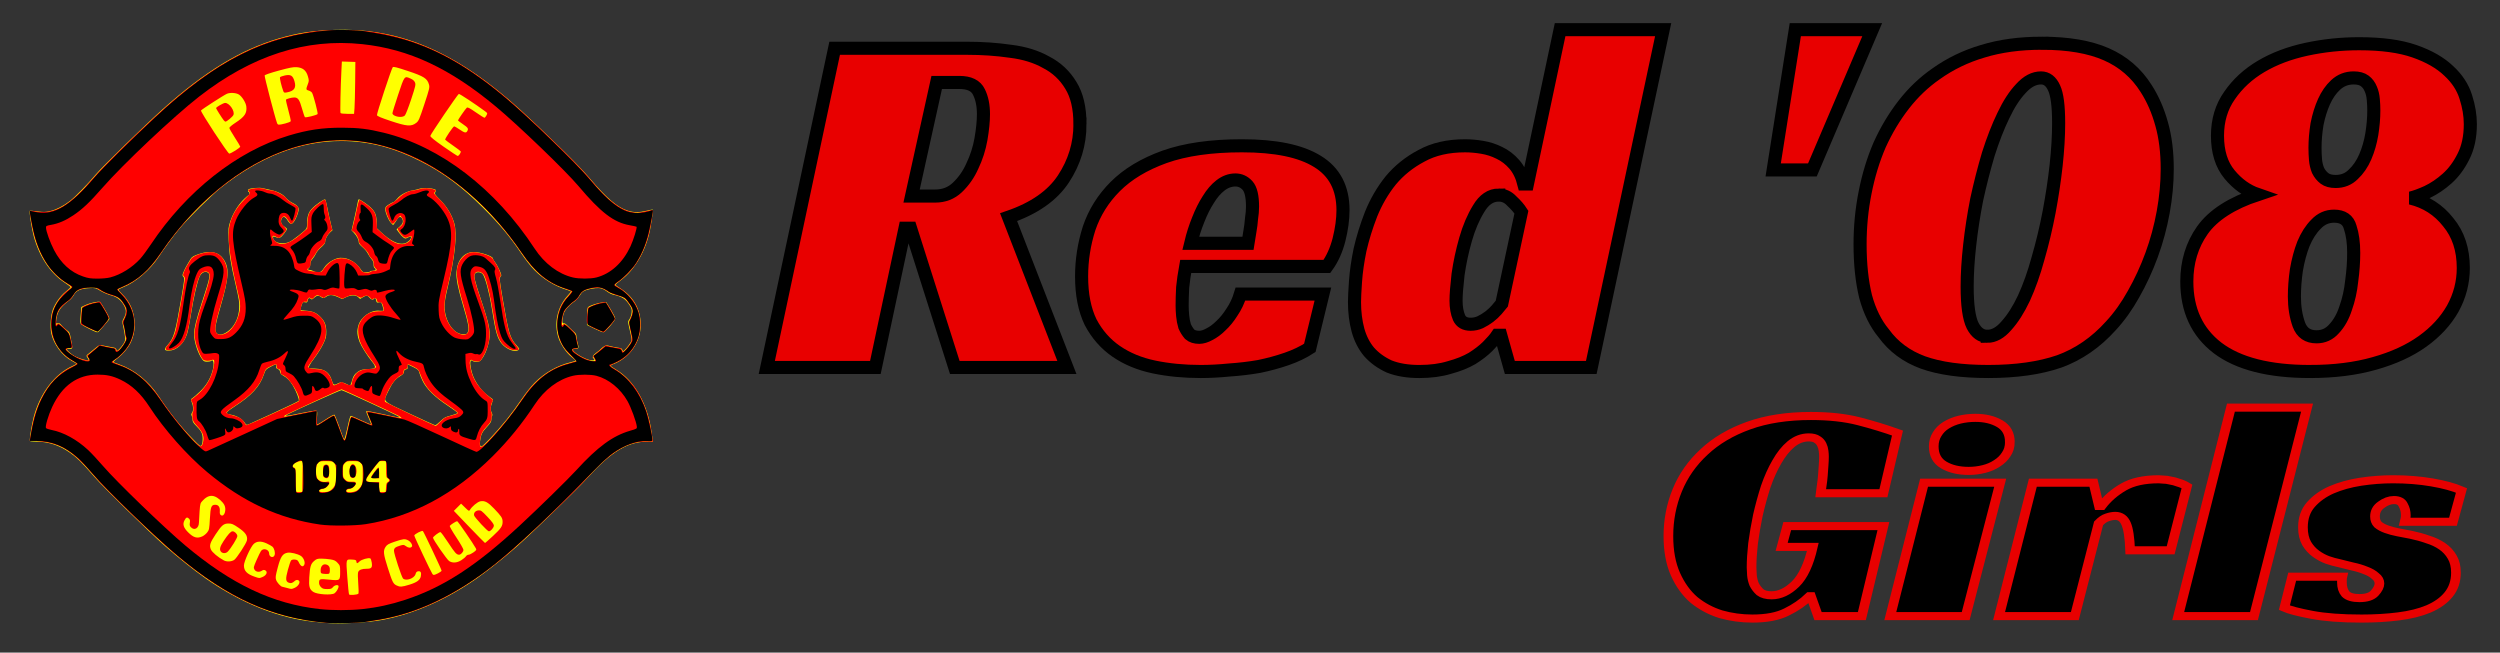 <?xml version="1.0" encoding="UTF-8" standalone="no"?>
<!-- Created with Inkscape (http://www.inkscape.org/) -->

<svg
   xmlns:dc="http://purl.org/dc/elements/1.1/"
   xmlns:cc="http://creativecommons.org/ns#"
   xmlns:rdf="http://www.w3.org/1999/02/22-rdf-syntax-ns#"
   xmlns:svg="http://www.w3.org/2000/svg"
   xmlns="http://www.w3.org/2000/svg"
   xmlns:sodipodi="http://sodipodi.sourceforge.net/DTD/sodipodi-0.dtd"
   xmlns:inkscape="http://www.inkscape.org/namespaces/inkscape"
   width="2106.987"
   height="550"
   viewBox="0 0 557.474 145.521"
   version="1.1"
   id="svg2823"
   inkscape:version="0.92.3 (2405546, 2018-03-11)"
   sodipodi:docname="Red08G Logo (Paths).svg"
   inkscape:export-filename="E:\Skylar's Documents\Google Drive\Projects\Scaling Photography\Pride\Graphics\Red08G Logo.png"
   inkscape:export-xdpi="96"
   inkscape:export-ydpi="96">
  <rect x="0" y="0" width="557.474" height="145.521" fill="#333333" stroke="none"/>
  <defs
     id="defs2817" />
  <sodipodi:namedview
     id="base"
     pagecolor="#ffffff"
     bordercolor="#666666"
     borderopacity="1.0"
     inkscape:pageopacity="0.0"
     inkscape:pageshadow="2"
     inkscape:zoom="0.40119074"
     inkscape:cx="1002.0056"
     inkscape:cy="88.854238"
     inkscape:document-units="px"
     inkscape:current-layer="layer1"
     showgrid="false"
     units="px"
     fit-margin-top="25"
     fit-margin-left="25"
     fit-margin-bottom="25"
     fit-margin-right="25"
     inkscape:window-width="1680"
     inkscape:window-height="987"
     inkscape:window-x="1912"
     inkscape:window-y="26"
     inkscape:window-maximized="1" />
  <g
     inkscape:label="Layer 1"
     inkscape:groupmode="layer"
     id="layer1"
     transform="translate(625.984,-282.039)">
    <g
       id="g20017-9-7"
       transform="matrix(0.174,0,0,0.174,-615.119,262.228)">
      <path
         inkscape:connector-curvature="0"
         id="path4158-9-5-8-2-9"
         d="m 355.284,912.182 c -1.925,-0.184 -8.435,-0.811 -14.466,-1.394 -45.658,-4.414 -94.798,-24.065 -140.534,-56.2 -14.062,-9.881 -35.598,-27.079 -51,-40.729 -22.934,-20.325 -79.518,-75.728 -90.92,-89.022 -6.368,-7.425 -14.504,-16.367 -18.079,-19.87 -17.181,-16.836 -35.796,-25.13 -56.399,-25.13 -4.116,0 -7.713,-0.372 -7.994,-0.827 -0.845,-1.368 2.237,-20.978 4.826,-30.707 8.165,-30.675 26.991,-55.361 49.974,-65.528 2.526,-1.117 4.591,-2.348 4.59,-2.735 -0.001,-0.387 -2.589,-2.05 -5.75,-3.695 -12.098,-6.298 -23.444,-21.504 -26.296,-35.241 -1.73,-8.334 -0.733,-23.373 2.029,-30.607 3.202,-8.385 9.735,-17.423 16.584,-22.944 3.264,-2.631 6.058,-5.137 6.208,-5.569 0.15,-0.431 -3.253,-3.081 -7.562,-5.888 -18.396,-11.982 -32.773,-33.553 -39.77,-59.67 -2.609,-9.74 -5.957,-31.407 -5,-32.364 0.319,-0.319 4.737,-0.011 9.819,0.683 8.037,1.098 10.15,1.051 16.233,-0.365 7.822,-1.821 17.091,-6.56 25.436,-13.006 6.717,-5.188 22.872,-21.756 33.012,-33.858 8.295,-9.899 63.832,-64.071 86.058,-83.943 53.692,-48.005 99.374,-75.876 147.938,-90.26 24.224,-7.175 43.334,-10.128 72.172,-11.152 73.876,-2.625 138.841,21.452 208.39,77.232 20.498,16.44 33.103,27.872 71.271,64.64 22.89,22.05 38.532,38.043 47.101,48.158 21.757,25.681 35.69,37.533 48.983,41.668 7.814,2.43 14.372,2.447 24.145,0.062 4.125,-1.007 7.662,-1.688 7.861,-1.514 0.493,0.432 -1.649,16.186 -3.494,25.696 -5.215,26.885 -19.384,51.429 -37.441,64.856 -3.81,2.833 -6.927,5.44 -6.927,5.793 0,0.354 3.434,2.879 7.631,5.612 15.939,10.38 24.712,26.501 24.744,45.47 0.038,22.49 -14.187,42.82 -35.625,50.912 -1.512,0.571 -2.75,1.44 -2.75,1.931 0,0.491 3.004,2.64 6.676,4.775 23.734,13.801 41.356,45.31 45.794,81.882 0.334,2.75 0.851,6.237 1.148,7.75 l 0.542,2.75 -7.329,0.017 c -25.149,0.06 -46.183,12.79 -76.799,46.483 -13.211,14.539 -69.964,69.702 -90.03,87.509 -15.34,13.613 -36.887,30.826 -51,40.742 -39.415,27.694 -81.24,46.118 -122,53.74 -18.846,3.524 -55.122,5.466 -72,3.854 z m 231.271,-260.294 c 5.7,-7.115 14.384,-18.914 19.297,-26.221 4.964,-7.383 12.306,-16.703 16.525,-20.978 12.682,-12.849 29.195,-22.36 45.852,-26.409 3.881,-0.943 7.031,-1.992 7,-2.33 -0.031,-0.338 -2.462,-2.513 -5.402,-4.832 -6.455,-5.092 -13.597,-15.522 -16.463,-24.041 -6.148,-18.271 -1.865,-39.106 11.008,-53.55 2.702,-3.032 4.913,-5.76 4.913,-6.063 0,-0.303 -2.138,-1.19 -4.75,-1.971 -15.506,-4.634 -30.519,-13.719 -42.157,-25.511 -4.219,-4.275 -11.561,-13.595 -16.525,-20.978 -14.207,-21.13 -28.5,-38.248 -48.996,-58.683 -27.333,-27.251 -51.099,-44.989 -79.813,-59.568 -35.455,-18.003 -67.48,-26.211 -102.259,-26.211 -52.343,0 -104.284,20.22 -154.5,60.146 -11.372,9.042 -42.893,40.249 -52.671,52.148 -8.938,10.876 -19.412,25.09 -26.813,36.387 -10.77,16.438 -29.852,32.703 -45.479,38.762 -3.32,1.287 -6.036,2.721 -6.036,3.185 0,0.464 1.981,2.769 4.401,5.122 10.191,9.904 15.469,21.564 16.317,36.044 0.556,9.499 -0.882,17.615 -4.59,25.89 -3.028,6.76 -10.635,15.963 -17.062,20.644 -3.32,2.418 -5.705,4.676 -5.301,5.019 0.404,0.343 3.66,1.641 7.235,2.884 19.473,6.772 38.197,21.871 50.6,40.804 13.265,20.249 28.234,39.035 43.633,54.759 9.331,9.528 9.863,9.908 11.28,8.059 0.946,-1.234 1.487,-4.187 1.487,-8.11 0,-6.903 -1.629,-10.078 -8.906,-17.355 -3.011,-3.011 -4.094,-4.904 -4.094,-7.16 0,-1.686 -0.463,-3.932 -1.03,-4.99 -0.77,-1.438 -0.616,-2.555 0.606,-4.421 1.831,-2.794 1.567,-7.896 -0.692,-13.394 -1.319,-3.209 -1.265,-3.448 1.115,-4.975 1.375,-0.882 5.73,-4.697 9.678,-8.479 7.644,-7.321 12.835,-15.774 15.725,-25.607 2.733,-9.299 1.728,-16.867 -1.775,-13.364 -0.388,0.388 -2.531,0.751 -4.763,0.807 -3.425,0.086 -4.428,-0.383 -6.429,-3.006 -5.386,-7.062 -10.392,-22.336 -10.421,-31.798 -0.024,-7.863 2.703,-18.944 10.512,-42.708 10.293,-31.323 10.877,-34.643 6.504,-36.983 -3.256,-1.742 -7.697,0.645 -9.883,5.314 -3.075,6.567 -7.875,27.451 -11.08,48.202 -1.617,10.468 -3.91,21.991 -5.098,25.607 -4.06,12.367 -13.353,20.97 -22.924,21.221 -6.439,0.169 -6.969,-1.505 -2.196,-6.928 8.38,-9.521 9.989,-15.062 18.103,-62.368 3.729,-21.74 3.902,-23.566 2.391,-25.235 -1.505,-1.663 -1.504,-2.123 0.016,-6.064 0.905,-2.346 3.106,-6.689 4.891,-9.652 1.786,-2.963 3.778,-6.305 4.428,-7.428 1.526,-2.638 4.35,-4.184 12.175,-6.668 13.053,-4.143 23.259,-1.983 29.168,6.174 8.595,11.866 7.989,23.284 -3.308,62.309 -6.123,21.152 -7.331,27.749 -5.813,31.743 2.15,5.656 10.419,4.343 18.143,-2.882 6.985,-6.534 11.237,-16.439 11.768,-27.417 0.367,-7.594 -0.158,-11.023 -4.674,-30.5 -6.5,-28.036 -8.096,-38.377 -8.831,-57.203 -0.578,-14.799 -0.511,-15.519 2.2,-23.855 3.271,-10.055 10.338,-21.434 17.692,-28.485 2.811,-2.696 5.491,-4.901 5.956,-4.901 0.464,0 0.844,-0.9 0.844,-2 0,-1.1 -0.45,-2 -1,-2 -1.206,0 -1.34,-2.672 -0.171,-3.395 2.379,-1.47 13.962,-2.462 17.671,-1.513 2.2,0.563 6.99,1.641 10.645,2.395 8.649,1.785 16.061,5.605 19.556,10.078 1.539,1.97 5.049,4.725 7.799,6.122 9.354,4.752 10.153,6.818 6.459,16.692 -2.429,6.493 -5.471,10.632 -7.782,10.589 -0.923,-0.017 -2.898,-2.042 -4.389,-4.5 -3.19,-5.257 -5.972,-5.853 -7.712,-1.652 -1.554,3.752 -0.088,7.473 3.864,9.808 1.683,0.994 3.06,2.345 3.06,3.002 0,0.657 -1.81,3.485 -4.023,6.284 -4.18,5.289 -5.969,5.962 -10.434,3.927 -3.051,-1.39 -3.965,-0.743 -3.045,2.156 1.811,5.706 12.765,7.773 20.908,3.946 4.269,-2.007 18.84,-13.394 21.344,-16.681 0.718,-0.943 1.25,-4.55 1.25,-8.481 0,-7.946 1.763,-12.876 6.301,-17.624 4.869,-5.094 15.696,-12.556 16.725,-11.527 0.492,0.492 1.779,5.458 2.86,11.034 1.081,5.577 2.975,14.256 4.209,19.288 l 2.244,9.149 -3.214,2.936 c -3.444,3.146 -6.125,8.478 -6.126,12.185 -3e-4,1.504 -1.744,3.784 -5.116,6.687 -2.813,2.423 -5.791,6.023 -6.617,8 -0.826,1.977 -2.799,5.073 -4.384,6.879 -1.947,2.219 -2.883,4.37 -2.883,6.628 0,1.839 -0.675,3.903 -1.5,4.588 -2.15,1.784 -1.851,2.994 0.75,3.035 1.238,0.019 3.375,0.679 4.75,1.465 3.114,1.78 8.133,1.904 10.116,0.25 0.824,-0.688 2.667,-3.088 4.096,-5.335 2.987,-4.698 10.33,-9.729 16.63,-11.394 9.978,-2.638 23.12,3.621 29.79,14.187 2.183,3.458 2.784,3.792 6.822,3.792 2.436,0 4.707,-0.45 5.046,-1 0.34,-0.55 1.915,-1 3.5,-1 3.41,0 4.969,-1.878 2.64,-3.181 -1.085,-0.607 -1.64,-2.244 -1.64,-4.834 0,-2.873 -0.76,-4.79 -2.855,-7.2 -1.57,-1.807 -3.659,-5 -4.643,-7.096 -0.984,-2.096 -3.974,-5.654 -6.645,-7.907 -3.316,-2.796 -4.857,-4.855 -4.857,-6.489 0,-3.181 -2.542,-8.075 -6.197,-11.929 l -2.973,-3.135 3.511,-15.365 c 1.931,-8.451 3.808,-17.275 4.172,-19.61 0.363,-2.335 1.012,-4.462 1.441,-4.727 0.429,-0.265 3.427,1.353 6.663,3.596 13.255,9.189 16.326,14.033 16.361,25.806 l 0.022,7.43 4.75,4.469 c 12.828,12.068 22.846,17.02 30.75,15.198 4.039,-0.931 8.5,-4.911 8.5,-7.582 0,-1.822 -0.397,-1.807 -4.184,0.151 -2.889,1.494 -3.251,1.472 -5.7,-0.344 -1.439,-1.067 -3.957,-3.835 -5.596,-6.152 l -2.98,-4.213 3.652,-3.193 c 4.311,-3.769 5.308,-6.501 3.678,-10.078 -1.617,-3.55 -4.571,-3.33 -6.667,0.495 -0.937,1.71 -2.488,4.073 -3.447,5.25 l -1.743,2.14 -2.893,-3.139 c -3.273,-3.551 -7.12,-12.951 -7.12,-17.397 0,-2.447 0.825,-3.478 4.75,-5.943 2.612,-1.641 5.258,-2.991 5.88,-3.002 0.621,-0.01 2.707,-1.944 4.636,-4.298 4.151,-5.066 12.222,-9.413 19.79,-10.66 2.994,-0.493 6.711,-1.384 8.26,-1.979 5.532,-2.127 21.685,-0.654 21.685,1.978 0,0.532 -0.496,1.76 -1.101,2.73 -0.934,1.496 0.099,2.975 6.802,9.736 8.39,8.464 14.554,18.702 17.702,29.404 4.124,14.023 1.021,43.612 -8.882,84.69 -2.368,9.824 -3.521,16.989 -3.521,21.886 0,18.65 11.351,35.781 23.809,35.935 4.139,0.051 4.777,-0.248 6.032,-2.836 1.921,-3.957 0.566,-11.639 -5.837,-33.093 -6.951,-23.288 -9.324,-35.298 -8.697,-44.014 1.117,-15.528 9.841,-25.518 22.258,-25.488 8.6,0.021 24.434,5.396 24.434,8.294 0,0.78 1.298,3.052 2.884,5.047 1.586,1.996 4.129,6.559 5.652,10.141 2.577,6.063 2.655,6.637 1.132,8.321 -1.521,1.681 -1.322,3.645 2.834,27.972 7.629,44.649 9.293,50.298 17.551,59.585 4.178,4.699 4.263,4.924 2.39,6.32 -4.222,3.145 -14.855,-0.851 -20.827,-7.829 -6.014,-7.026 -8.255,-14.92 -13.164,-46.364 -3.025,-19.373 -8.578,-39.898 -11.703,-43.25 -2.779,-2.982 -8.235,-3.079 -9.789,-0.175 -1.689,3.156 -0.488,8.208 8.07,33.925 11.457,34.432 12.675,42.015 9.032,56.259 -2.066,8.08 -4.84,14.306 -8.623,19.355 -1.944,2.595 -3.013,3.114 -6.411,3.114 -2.243,0 -4.319,-0.389 -4.612,-0.864 -0.293,-0.475 -1.182,-0.864 -1.975,-0.864 -2.276,0 -1.789,7.796 1.048,16.776 3.057,9.676 10.24,20.264 18.08,26.65 3.095,2.521 6.361,4.994 7.257,5.496 1.501,0.84 1.492,1.294 -0.103,5.745 -2.102,5.863 -2.167,8.572 -0.295,12.192 0.921,1.782 1.104,3.27 0.515,4.2 -0.501,0.792 -0.919,2.915 -0.927,4.716 -0.012,2.601 -1.223,4.574 -5.882,9.582 -6.006,6.456 -7.482,9.529 -8.623,17.955 -0.45,3.321 -0.248,5.299 0.65,6.381 1.138,1.371 2.655,0.163 12.024,-9.568 5.897,-6.125 15.386,-16.959 21.086,-24.073 z M 382.223,664.336 c 3.419,-15.4 4.051,-17.5 5.266,-17.5 0.62,0 6.454,2.548 12.965,5.663 6.511,3.115 12.119,5.382 12.463,5.038 0.344,-0.344 -1.022,-4.094 -3.034,-8.332 -2.013,-4.239 -3.308,-8.043 -2.879,-8.455 0.43,-0.411 9.556,1.229 20.281,3.645 20.689,4.661 22.994,5.035 21.439,3.48 -1.637,-1.637 -71.642,-34.039 -73.542,-34.039 -1.632,0 -58.97,25.819 -68.397,30.799 -5.71,3.016 -2.87,2.776 17.079,-1.442 9.477,-2.004 17.988,-3.353 18.915,-2.997 1.477,0.567 1.597,1.695 0.977,9.144 -0.504,6.053 -0.384,8.497 0.419,8.497 0.62,0 5.636,-3.002 11.147,-6.671 6.084,-4.051 10.378,-6.31 10.932,-5.75 0.501,0.507 2.918,6.546 5.37,13.421 6.688,18.75 6.68,18.731 7.591,17 0.434,-0.825 1.788,-6 3.009,-11.5 z m -92.439,-22.004 c 16.5,-7.571 30.303,-14.238 30.672,-14.814 0.93,-1.451 -3.463,-12.755 -7.598,-19.551 -3.885,-6.385 -7.497,-10.081 -12.574,-12.867 -2.451,-1.345 -3.596,-2.737 -3.821,-4.644 -0.216,-1.829 -1.154,-3.04 -2.855,-3.686 -2.065,-0.785 -2.418,-1.422 -1.909,-3.448 0.832,-3.314 -0.55,-3.174 -7.813,0.793 -5.673,3.099 -5.993,3.49 -8.364,10.222 -5.376,15.26 -15.385,26.138 -37.05,40.266 -12.358,8.059 -12.998,9.467 -4.88,10.729 6.719,1.044 13.878,5.039 17,9.485 2.768,3.943 2.852,3.98 6,2.64 1.756,-0.747 16.693,-7.553 33.193,-15.124 z m 212.145,11.36 c 4.631,-4.574 6.13,-5.387 13.531,-7.346 4.578,-1.211 8.323,-2.71 8.323,-3.329 0,-0.62 -5.625,-4.822 -12.5,-9.339 -16.457,-10.812 -27.389,-21.614 -32.266,-31.883 -1.949,-4.103 -3.85,-8.936 -4.225,-10.741 -0.588,-2.827 -1.636,-3.761 -7.571,-6.75 -3.789,-1.908 -7.161,-3.469 -7.493,-3.469 -0.332,0 -0.32,1.295 0.028,2.878 0.547,2.491 0.289,2.964 -1.921,3.519 -1.882,0.472 -2.553,1.295 -2.553,3.131 0,1.909 -1.159,3.203 -4.969,5.547 -6.313,3.885 -9.98,8.541 -15.056,19.119 -6.876,14.329 -9.395,11.644 27.024,28.793 17.325,8.158 32.161,14.873 32.969,14.922 0.808,0.05 3.812,-2.225 6.677,-5.053 z M 388.217,603.185 c 1.764,-7.005 3.701,-10.079 8.245,-13.086 3.44,-2.277 5.548,-2.814 12.722,-3.246 7.772,-0.467 8.627,-0.718 8.898,-2.613 0.182,-1.272 -1.159,-3.827 -3.41,-6.5 -5.622,-6.674 -14.024,-19.902 -16.285,-25.64 -3.117,-7.907 -3.593,-14.068 -1.615,-20.877 3.355,-11.548 16.459,-20.596 27.654,-19.094 2.121,0.285 4.115,0.1 4.43,-0.41 0.315,-0.51 -0.179,-3.193 -1.099,-5.962 -1.593,-4.796 -1.81,-5.005 -4.582,-4.396 -2.642,0.58 -2.966,0.356 -3.526,-2.442 -0.622,-3.112 -1.732,-3.917 -2.866,-2.081 -1.085,1.755 -3.651,1.078 -5.679,-1.5 -2.387,-3.035 -4.277,-3.13 -8.693,-0.437 l -3.372,2.056 -2.459,-2.31 c -3.206,-3.012 -9.325,-2.943 -15.769,0.177 l -4.754,2.302 -4.39,-2.133 c -7.03,-3.415 -11.978,-3.831 -15.409,-1.294 -3.411,2.522 -4.908,2.655 -7.532,0.67 -2.898,-2.192 -5.509,-1.841 -8.643,1.162 -2.178,2.087 -3.08,2.425 -4.005,1.5 -2,-1.999 -3.513,-1.346 -4.14,1.787 -0.534,2.671 -0.897,2.921 -3.497,2.401 -2.728,-0.546 -2.998,-0.295 -4.529,4.197 -0.895,2.628 -1.628,5.088 -1.628,5.468 0,0.38 3.263,0.9 7.25,1.156 8.31,0.534 13.098,2.491 18.188,7.434 5.876,5.707 7.951,10.736 7.997,19.379 0.035,6.781 -0.36,8.347 -4.038,16 -2.243,4.666 -7.298,12.759 -11.234,17.984 -6.459,8.574 -8.518,12.786 -6.413,13.119 0.412,0.065 3.9,0.215 7.75,0.333 11.812,0.361 18.089,4.887 21.089,15.206 1.677,5.769 2.917,6.411 7.411,3.842 3.397,-1.942 6.825,-1.786 11,0.5 5.03,2.754 5.631,2.524 6.934,-2.651 z M 51.284,575.301 c 0,-0.294 -0.771,-1.712 -1.713,-3.15 -1.694,-2.585 -1.674,-2.645 1.686,-5.215 1.87,-1.43 5.678,-4.54 8.463,-6.912 3.318,-2.825 5.753,-4.166 7.064,-3.889 2.065,0.437 13.328,2.605 17.183,3.308 1.201,0.219 2.482,1.339 2.847,2.489 0.646,2.034 0.746,2.014 3.656,-0.752 1.646,-1.564 4.113,-4.746 5.484,-7.07 2.38,-4.036 2.442,-4.553 1.4,-11.5 -0.6,-4.001 -1.621,-9.409 -2.268,-12.018 -1.051,-4.237 -0.956,-5.145 0.888,-8.5 3.615,-6.575 3.781,-10.619 0.671,-16.333 -4.108,-7.548 -8.83,-11.294 -16.94,-13.438 -3.807,-1.007 -9.846,-3.589 -13.421,-5.738 -6.387,-3.84 -6.639,-3.9 -14.5,-3.464 -10.745,0.596 -16.703,3.236 -19.448,8.617 -1.126,2.207 -3.708,5.27 -5.738,6.807 -11.896,9.006 -15.581,14.527 -16.973,25.43 -0.579,4.533 -0.536,4.625 1.932,4.153 1.955,-0.374 3.028,0.199 4.76,2.541 1.23,1.663 4.101,4.364 6.382,6.002 4.031,2.895 4.195,3.239 5.879,12.323 2.262,12.206 2.317,11.845 -1.793,11.845 -1.925,0 -3.5,0.403 -3.5,0.896 0,1.271 6.422,6.75 10.264,8.756 6.21,3.243 17.736,6.37 17.736,4.812 z m 0.506,-40.066 c -4.947,-2.452 -9.596,-5.06 -10.332,-5.796 -1.057,-1.057 -1.163,-3.519 -0.506,-11.72 l 0.832,-10.383 4.5,-2.18 c 6.429,-3.114 17.937,-5.618 19.574,-4.259 0.709,0.589 3.846,5.546 6.97,11.016 4.968,8.698 5.512,10.164 4.333,11.684 -2.966,3.826 -12.44,14.784 -13.378,15.473 -1.587,1.166 -2.48,0.88 -11.994,-3.836 z M 699.284,574.895 c 0,-0.518 -0.45,-1.219 -1,-1.559 -2.236,-1.382 -0.825,-4.524 3.308,-7.368 2.369,-1.63 4.957,-3.75 5.75,-4.71 0.793,-0.961 2.733,-2.533 4.311,-3.495 2.552,-1.556 3.378,-1.603 7.5,-0.421 2.547,0.73 7.05,1.64 10.004,2.022 4.077,0.527 5.492,1.15 5.867,2.583 0.272,1.039 0.845,1.889 1.274,1.889 1.081,0 6.114,-5.852 8.873,-10.316 2.504,-4.052 2.591,-2.854 -1.513,-20.92 -1.482,-6.525 -1.464,-6.829 0.591,-9.715 1.167,-1.638 2.387,-5.224 2.712,-7.968 0.522,-4.412 0.233,-5.547 -2.502,-9.809 -5.463,-8.514 -9.424,-11.037 -21.562,-13.737 -1.588,-0.353 -4.288,-1.69 -6,-2.971 -6.397,-4.785 -9.611,-5.841 -16.049,-5.278 -3.335,0.292 -8.489,1.335 -11.452,2.318 -4.633,1.537 -5.856,2.52 -8.726,7.007 -1.836,2.87 -4.811,6.232 -6.612,7.471 -7.196,4.951 -12.768,11.328 -14.284,16.349 -2.06,6.82 -2.014,12.707 0.093,11.899 1.048,-0.402 2.998,0.876 5.771,3.781 2.304,2.414 5.641,5.585 7.418,7.048 2.457,2.023 3.232,3.459 3.24,6 0.01,1.837 0.69,5.579 1.52,8.316 1.851,6.101 1.389,7.524 -2.441,7.524 -1.635,0 -3.222,0.405 -3.528,0.899 -1.248,2.02 9.38,9.333 18.383,12.65 4.227,1.557 9.055,1.829 9.055,0.51 z m 0,-39.863 -9.5,-4.696 v -10.597 c 0,-6.803 0.432,-11.117 1.206,-12.05 1.81,-2.18 13.476,-5.992 18.923,-6.184 l 4.792,-0.169 5.774,9.5 c 3.176,5.225 5.669,10.319 5.54,11.319 -0.392,3.029 -12.993,17.56 -15.235,17.567 -1.1,0.004 -6.275,-2.107 -11.5,-4.69 z"
         style="fill:#ffff00;fill-opacity:1" />
      <path
         inkscape:connector-curvature="0"
         id="path4156-3-0-2-2-4"
         d="m 357.975,912.158 c -40.765,-3.175 -76.864,-13.019 -111.531,-30.415 -27.252,-13.676 -56.294,-33.669 -87.032,-59.917 -26.445,-22.582 -86.113,-80.248 -99.919,-96.567 -28.936,-34.203 -44.57,-43.961 -73.756,-46.03 l -10.162,-0.721 0.439,-2.625 c 0.241,-1.444 1.1,-6.675 1.908,-11.625 6.373,-39.033 26.106,-69.125 53.18,-81.099 3.013,-1.332 5.197,-2.876 4.854,-3.431 -0.343,-0.555 -2.749,-2.086 -5.348,-3.402 -10.828,-5.487 -20.928,-17.612 -25.304,-30.378 -3.231,-9.427 -3.231,-23.954 0,-33.381 3.835,-11.189 12.204,-22.199 21.506,-28.294 1.465,-0.96 2.664,-2.065 2.664,-2.456 0,-0.391 -3.34,-2.826 -7.421,-5.412 -19.425,-12.305 -33.608,-33.698 -41.101,-61.992 -2.493,-9.413 -5.868,-29.599 -5.081,-30.385 0.243,-0.243 3.856,0.109 8.029,0.782 23.815,3.842 42.425,-7.009 72.772,-42.433 16.629,-19.411 74.594,-75.654 102.739,-99.687 56.071,-47.88 105.451,-74.244 159.063,-84.925 22.402,-4.463 32.526,-5.399 58,-5.362 25.339,0.037 41.058,1.768 62.913,6.93 49.544,11.702 94.733,36.1 145.557,78.59 28.3,23.66 90.41,83.535 106.684,102.847 15.918,18.889 23.027,26.221 31.928,32.928 9.321,7.024 16.327,10.46 24.652,12.091 5.574,1.092 7.249,0.987 15.827,-0.995 5.276,-1.219 9.793,-2.016 10.039,-1.771 0.652,0.652 -2.353,19.935 -4.564,29.287 -3.475,14.696 -10.568,30.745 -18.538,41.947 -4.879,6.857 -15.001,16.843 -21.247,20.963 -2.337,1.542 -4.25,3.15 -4.25,3.575 0,0.424 2.579,2.227 5.732,4.007 7.565,4.269 17.037,13.979 21.009,21.537 14.892,28.333 2.05,63.714 -27.311,75.247 -2.662,1.046 -4.998,2.373 -5.19,2.949 -0.192,0.576 2.425,2.526 5.816,4.334 7.523,4.01 19.504,15.014 25.51,23.432 9.761,13.679 17.6,33.984 20.83,53.957 0.889,5.5 1.828,11.238 2.085,12.75 l 0.468,2.75 h -8.765 c -24.411,0 -45.326,12.983 -76.522,47.5 -17.897,19.803 -80.845,79.815 -104.194,99.335 -69.433,58.047 -131.319,84.139 -202.97,85.574 -10.45,0.209 -21.25,0.205 -24,-0.01 z m 38.853,-37.427 c 0.47,-0.429 0.399,-6.288 -0.159,-13.05 -0.602,-7.302 -0.651,-13.22 -0.121,-14.615 1.108,-2.914 4.625,-4.308 10.87,-4.308 6.262,0 7.46,-1.439 6.572,-7.896 -0.375,-2.725 -1.242,-5.17 -1.927,-5.432 -2.59,-0.994 -11.044,1.391 -13.596,3.836 -3.201,3.066 -3.767,3.099 -4.172,0.242 -0.277,-1.948 -0.99,-2.285 -5.319,-2.51 -8.313,-0.432 -8.061,-1.333 -6.32,22.536 0.84,11.519 1.852,21.467 2.248,22.108 0.776,1.256 10.353,0.524 11.925,-0.911 z m -30.57,-0.533 c 2.439,-1.708 5.217,-6.442 5.217,-8.89 0,-2.552 -4.938,-1.899 -7.179,0.95 -1.67,2.123 -2.793,2.5 -7.439,2.5 -4.477,0 -5.919,-0.446 -7.928,-2.454 -1.449,-1.449 -2.448,-3.6 -2.439,-5.25 0.03,-5.393 0.589,-5.579 13.073,-4.331 13.847,1.384 13.912,1.337 13.912,-10.171 0,-7.439 -0.16,-7.996 -3.25,-11.336 -2.675,-2.891 -4.312,-3.684 -9.25,-4.479 -3.3,-0.532 -8.572,-0.969 -11.715,-0.973 -4.966,-0.01 -6.177,0.399 -9.236,3.086 -4.253,3.734 -5.218,7.042 -6.115,20.969 -0.759,11.771 0.257,15.38 5.251,18.652 4.939,3.236 23.276,4.404 27.099,1.726 z m -15.033,-25.134 c -2.46,-0.392 -2.75,-0.854 -2.75,-4.372 0,-5.114 3,-8.389 6.837,-7.465 3.76,0.905 5.299,3.399 4.958,8.032 -0.271,3.68 -0.534,4.01 -3.294,4.122 -1.65,0.067 -4.237,-0.075 -5.75,-0.316 z m -36.349,18.3 c 5.857,-2.447 8.69,-8.807 4.513,-10.133 -1.379,-0.438 -2.818,0 -4.25,1.284 -2.914,2.618 -4.732,3.142 -7.429,2.139 -4.14,-1.539 -4.383,-4.758 -1.238,-16.387 1.586,-5.864 3.434,-11.324 4.107,-12.135 0.768,-0.925 2.557,-1.363 4.806,-1.174 2.945,0.247 3.861,0.892 5.146,3.624 2.539,5.4 5.365,6.54 7.048,2.845 1.377,-3.021 -0.936,-8.856 -4.413,-11.134 -4.032,-2.642 -13.196,-4.85 -17.094,-4.118 -6.369,1.195 -8.881,4.975 -12.543,18.874 -2.883,10.943 -3.142,12.919 -2.105,16.062 1.034,3.132 5.958,8.568 7.876,8.693 0.37,0.024 2.923,0.669 5.673,1.433 6.38,1.771 5.983,1.766 9.901,0.129 z m 147.196,-4.164 c 9.724,-2.966 13.913,-6.022 14.81,-10.802 0.898,-4.785 -0.125,-6.811 -3.254,-6.444 -1.977,0.232 -2.819,1.105 -3.554,3.684 -1.577,5.531 -12.307,9.269 -16.002,5.574 -1.896,-1.896 -11.598,-31.509 -11.598,-35.401 0,-3.466 1.557,-4.815 7.68,-6.658 4.467,-1.344 4.948,-1.307 7.506,0.584 3.064,2.266 5.848,2.587 7.562,0.872 1.661,-1.661 -1.039,-6.433 -4.716,-8.334 -4.111,-2.126 -6.237,-1.906 -17.02,1.758 -7.991,2.716 -9.845,3.76 -11.75,6.622 -3.292,4.945 -2.878,9.072 2.656,26.445 5.944,18.662 7.04,20.895 11.28,22.985 4.48,2.208 6.641,2.091 16.4,-0.885 z m -188.146,-9.857 c 5.237,-2.188 7.101,-6.683 3.559,-8.579 -1.514,-0.81 -2.574,-0.682 -4.435,0.537 -3.425,2.244 -7.696,1.522 -9.438,-1.595 -1.319,-2.362 -1.115,-3.261 2.749,-12.071 2.296,-5.235 4.861,-10.499 5.701,-11.698 2.967,-4.236 10.413,-1.953 10.413,3.192 0,4.709 5.37,6.415 6.968,2.214 1.136,-2.988 -0.299,-8.67 -2.75,-10.888 -0.974,-0.882 -4.391,-2.803 -7.593,-4.268 -6.891,-3.155 -12.386,-2.906 -16.368,0.74 -3.887,3.559 -12.521,22.467 -12.559,27.503 -0.052,6.994 3.803,11.079 13.674,14.491 6.269,2.167 5.937,2.153 10.079,0.422 z m 225.022,-4.784 c 2.49,-1.21 4.527,-2.753 4.527,-3.43 0,-1.377 -22.686,-49.4 -23.951,-50.699 -1.108,-1.138 -11.05,4.029 -11.05,5.743 0,1.431 21.556,47.125 23.274,49.336 1.31,1.686 1.949,1.602 7.2,-0.949 z m 29.794,-16.755 c 2.562,-1.625 5.234,-3.875 5.936,-5 0.703,-1.125 2.227,-2.045 3.387,-2.045 1.16,0 3.987,-1.36 6.282,-3.023 3.784,-2.741 4.062,-3.231 2.989,-5.25 -3.029,-5.697 -23.005,-34.727 -23.896,-34.727 -1.339,0 -8.615,4.624 -9.481,6.025 -0.376,0.608 3.411,7.28 8.416,14.825 5.005,7.546 9.099,14.716 9.099,15.935 0,2.56 -3.274,6.215 -5.566,6.215 -3.281,0 -5.33,-2.274 -13.912,-15.438 -4.863,-7.459 -9.378,-13.562 -10.032,-13.562 -1.834,0 -9.49,5.855 -9.489,7.256 0,2.273 17.773,27.955 20.66,29.859 4.287,2.826 10.09,2.429 15.606,-1.07 z m -291.141,-0.314 c 3.06,-1.848 15.68,-21.182 16.428,-25.168 1.075,-5.73 -1.877,-10.117 -10.927,-16.238 -6.802,-4.601 -8.525,-5.325 -12.673,-5.325 -6.252,0 -8.841,2.195 -16.767,14.217 -6.997,10.611 -8.008,13.883 -5.869,19.003 1.499,3.588 9.421,10.267 16.682,14.065 3.763,1.968 9.341,1.733 13.126,-0.553 z m -16.555,-10.303 c -2.665,-2.666 -1.802,-6.603 3.059,-13.939 5.75,-8.681 9.241,-12.489 11.446,-12.489 2.765,0 6.174,3.407 6.174,6.17 0,2.448 -8.356,15.936 -12.344,19.923 -2.313,2.313 -6.2,2.47 -8.335,0.335 z m 348.453,-20.6 c 10.35,-9.613 12.379,-12.709 12.159,-18.556 -0.168,-4.48 -1.61,-6.648 -10.866,-16.335 -8.058,-8.435 -11.919,-10.478 -17.732,-9.388 -3.494,0.655 -10.783,6.684 -13.237,10.95 -1.09,1.895 -1.421,1.737 -6.262,-2.974 l -5.111,-4.974 -4.632,4.632 -4.632,4.632 19.759,20.593 c 10.868,11.326 19.966,20.593 20.219,20.593 0.253,0 4.903,-4.127 10.334,-9.171 z m -15.203,-14.9 c -4.577,-4.989 -8.621,-9.874 -8.986,-10.855 -1.201,-3.226 1.346,-6.542 5.28,-6.874 3.324,-0.28 4.132,0.293 11.727,8.316 5.698,6.02 8.157,9.365 8.157,11.096 0,2.714 -4.038,7.388 -6.383,7.388 -0.81,0 -5.218,-4.082 -9.795,-9.072 z m -357.167,15.431 c 1.902,-0.902 4.63,-3.179 6.064,-5.058 2.412,-3.162 2.662,-4.463 3.356,-17.433 0.822,-15.375 1.788,-17.868 6.925,-17.868 3.999,0 6.12,2.926 5.783,7.976 -0.215,3.22 0.154,4.521 1.529,5.385 4.267,2.681 7.444,-7.107 4.273,-13.161 -2.071,-3.954 -7.538,-8.871 -11.872,-10.678 -5.196,-2.167 -10.131,-0.727 -15.164,4.427 -3.868,3.961 -3.905,4.074 -4.668,14.272 -0.423,5.654 -0.795,12.192 -0.826,14.529 -0.096,7.253 -5.68,10.626 -10.166,6.14 -1.683,-1.683 -1.989,-2.868 -1.511,-5.855 0.469,-2.933 0.181,-4.123 -1.327,-5.488 -2.281,-2.064 -3.513,-1.488 -5.647,2.638 -2.475,4.786 -1.102,9.213 4.638,14.953 7.124,7.124 11.825,8.443 18.613,5.222 z m 128.116,-76.609 0.271,-19.75 h -2.561 c -1.409,0 -4.343,0.909 -6.521,2.02 -4.355,2.222 -5.321,5.413 -1.96,6.48 1.881,0.597 2,1.513 2,15.401 0,8.121 0.321,15.087 0.714,15.48 0.393,0.393 2.305,0.58 4.25,0.417 l 3.536,-0.298 z m 37.353,16.686 c 4.776,-4.492 5.876,-8.133 5.876,-19.454 0,-10.466 -1.291,-15.113 -4.545,-16.361 -0.89,-0.342 -4.695,-0.621 -8.455,-0.621 -8.35,0 -9.673,0.467 -11.537,4.072 -1.903,3.681 -1.892,14.198 0.02,17.895 1.785,3.453 7.191,5.505 12.083,4.587 3.023,-0.567 3.435,-0.394 3.435,1.446 0,3 -4.179,6.755 -8.399,7.547 -7.67,1.439 -5.647,4.841 2.528,4.25 4.792,-0.347 6.448,-0.966 8.996,-3.361 z m -9.374,-15.516 c -1.4,-0.815 -1.75,-2.404 -1.75,-7.934 0,-5.892 0.296,-7.074 2,-7.986 1.421,-0.76 2.579,-0.76 4,0 1.697,0.908 2,2.094 2,7.835 0,8.431 -1.756,10.703 -6.25,8.085 z m 41.266,17.226 c 1.916,-1.02 4.489,-3.607 5.718,-5.75 1.962,-3.421 2.236,-5.332 2.25,-15.691 0.016,-11.201 -0.107,-11.919 -2.438,-14.25 -2.19,-2.19 -3.302,-2.455 -10.326,-2.455 -7.168,0 -8.088,0.23 -10.296,2.581 -2.143,2.281 -2.424,3.496 -2.424,10.477 0,7.299 0.21,8.107 2.775,10.669 2.376,2.374 3.562,2.765 8.25,2.72 4.935,-0.048 5.475,0.157 5.475,2.076 0,2.988 -4.045,6.448 -8.357,7.148 -2.681,0.435 -3.643,1.085 -3.643,2.46 0,1.564 0.778,1.869 4.766,1.869 2.721,0 6.261,-0.795 8.25,-1.854 z m -7.394,-17.667 c -1.126,-1.126 -1.621,-3.411 -1.621,-7.479 0,-8.543 4.607,-12.124 7.71,-5.991 3.76,7.433 -1.185,18.373 -6.089,13.47 z m 45.178,13.28 c 0.234,-4.478 0.729,-5.971 2.25,-6.785 2.515,-1.346 2.493,-3.613 -0.05,-4.973 -1.804,-0.966 -2,-2.094 -2,-11.535 v -10.465 h -4.434 -4.434 l -7.894,10.25 c -4.342,5.638 -8.204,11.095 -8.583,12.127 -1.256,3.423 1.071,4.623 8.968,4.623 h 7.378 v 5.833 c 0,3.208 0.321,6.155 0.714,6.548 0.393,0.393 2.305,0.58 4.25,0.417 l 3.536,-0.298 0.3,-5.741 z m -19.232,-12.649 c -0.57,-0.923 7.805,-12.354 9.483,-12.943 0.542,-0.19 0.95,2.711 0.95,6.75 v 7.083 h -4.941 c -2.717,0 -5.189,-0.401 -5.491,-0.891 z m 153.253,-49.859 c 17.181,-18.51 27.97,-32.152 43.092,-54.492 13.484,-19.921 31.863,-34.316 51.823,-40.592 5.371,-1.688 11.078,-3.344 12.683,-3.679 l 2.918,-0.609 -6.557,-5.918 c -12.663,-11.428 -18.789,-24.692 -18.767,-40.635 0.02,-14.97 4.237,-26.159 13.721,-36.402 3.047,-3.291 5.295,-6.227 4.997,-6.525 -0.298,-0.298 -4.872,-2.03 -10.165,-3.849 -21.386,-7.351 -37.087,-20.392 -53.552,-44.479 -37.382,-54.688 -82.049,-95.173 -132.513,-120.107 -56.552,-27.942 -109.233,-32.225 -166,-13.498 -61.112,20.16 -121.663,69.407 -164.804,134.037 -13.576,20.339 -30.675,35.376 -47.946,42.163 -3.712,1.459 -6.75,3.022 -6.75,3.474 0,0.452 2.01,2.675 4.467,4.939 18.139,16.72 22.366,45.288 9.86,66.628 -3.68,6.279 -10.623,13.635 -16.321,17.291 -2.749,1.764 -4.79,3.545 -4.535,3.957 0.255,0.412 4.448,2.175 9.319,3.917 19.906,7.121 37.369,21.795 51.919,43.629 16.52,24.791 46.863,60.5 51.407,60.5 1.215,0 2.123,-1.202 2.83,-3.75 2.285,-8.228 0.556,-13.684 -6.861,-21.657 -5.142,-5.527 -5.829,-6.774 -6.402,-11.613 -0.37,-3.127 -0.228,-5.836 0.337,-6.401 1.545,-1.545 1.142,-9.364 -0.664,-12.855 l -1.643,-3.177 3.893,-2.993 c 13.856,-10.653 22.125,-23.291 25.093,-38.353 1.746,-8.861 1.157,-11.242 -2.382,-9.649 -3.302,1.486 -8.752,1.274 -10.721,-0.417 -3.084,-2.648 -8.31,-15.024 -10.123,-23.97 -1.561,-7.704 -1.566,-8.992 -0.068,-17.855 0.931,-5.509 5.033,-19.767 9.691,-33.681 8.774,-26.212 10.218,-33.172 7.453,-35.937 -2.272,-2.272 -5.718,-2.133 -8.887,0.36 -4.226,3.324 -9.11,21.483 -13.628,50.673 -3.106,20.064 -5.709,30.352 -9.052,35.775 -4.567,7.408 -12.503,12.5 -19.481,12.5 -5.206,0 -5.46,-2.236 -0.824,-7.266 4.651,-5.046 7.705,-11.07 9.751,-19.234 1.8,-7.183 11.572,-62.226 11.572,-65.183 0,-1.14 -0.654,-2.615 -1.453,-3.278 -1.262,-1.047 -1.198,-1.85 0.482,-6.114 1.064,-2.7 3.18,-6.775 4.703,-9.056 1.522,-2.281 3.377,-5.256 4.122,-6.612 2.816,-5.124 19.276,-10.215 28.537,-8.826 8.515,1.277 15.153,9.13 17.554,20.768 1.912,9.265 -0.237,21.001 -9.576,52.301 -7.352,24.639 -6.999,32.5 1.459,32.5 9.787,0 20.02,-11.771 23.662,-27.218 2.201,-9.334 1.928,-12.342 -2.983,-32.969 -7.814,-32.819 -11.299,-57.634 -10.225,-72.812 1.026,-14.503 7.738,-27.99 20.059,-40.306 7.298,-7.295 7.73,-7.958 6.25,-9.594 -2.264,-2.502 -2.097,-2.735 2.852,-3.981 6.177,-1.555 13.649,-1.396 17.903,0.381 1.974,0.825 5.119,1.5 6.988,1.5 4.885,0 17.401,6.515 19.663,10.235 1.077,1.771 4.654,4.553 8.668,6.743 6.819,3.719 6.835,3.738 6.65,7.835 -0.292,6.47 -6.346,18.188 -9.397,18.188 -0.404,0 -2.012,-2.02 -3.573,-4.488 -3.475,-5.493 -5.276,-6.315 -7.586,-3.462 -2.756,3.404 -2.193,6.805 1.741,10.515 1.925,1.815 3.5,3.943 3.5,4.727 0,1.977 -7.844,10.708 -9.62,10.708 -0.798,0 -2.583,-0.742 -3.966,-1.649 -3.75,-2.457 -5.51,-0.315 -2.79,3.396 7.147,9.748 18.657,7.582 34.998,-6.588 l 8.121,-7.042 0.448,-8.309 c 0.615,-11.407 2.402,-14.691 12.213,-22.449 4.423,-3.498 8.755,-6.36 9.624,-6.36 1.192,0 1.897,1.879 2.862,7.623 0.705,4.193 2.562,12.855 4.128,19.25 l 2.848,11.627 -2.821,3 c -3.561,3.786 -6.045,8.673 -6.045,11.891 0,1.75 -1.446,3.709 -4.866,6.593 -2.676,2.257 -5.714,5.771 -6.75,7.81 -1.036,2.038 -3.122,5.185 -4.634,6.991 -1.983,2.369 -2.75,4.388 -2.75,7.242 0,2.874 -0.547,4.299 -2,5.206 -3.167,1.978 -2.35,3.505 2.25,4.202 12.921,1.957 13.395,1.928 15.386,-0.944 7.335,-10.579 15.059,-15.497 24.31,-15.48 9.348,0.016 20.119,6.278 24.049,13.98 1.613,3.161 2.552,3.842 6.083,4.406 2.987,0.477 4.841,0.231 6.514,-0.864 1.286,-0.843 3.704,-1.532 5.373,-1.532 3.535,0 3.824,-0.976 1.035,-3.5 -1.326,-1.2 -2,-3.08 -2,-5.578 0,-2.839 -0.727,-4.495 -2.949,-6.717 -1.622,-1.622 -3.244,-4.127 -3.606,-5.567 -0.361,-1.44 -3.309,-5.074 -6.551,-8.075 -4.273,-3.956 -5.894,-6.17 -5.894,-8.049 0,-3.573 -3.395,-9.905 -6.539,-12.196 l -2.61,-1.901 2.194,-8.458 c 1.207,-4.652 3.177,-13.379 4.378,-19.392 1.201,-6.014 2.668,-11.096 3.261,-11.294 0.593,-0.198 4.62,2.31 8.95,5.573 10.218,7.699 12.424,11.533 13.128,22.815 l 0.529,8.473 6.894,6.172 c 11.514,10.309 17.701,13.675 25.165,13.689 4.258,0.01 9.546,-2.89 11.236,-6.159 2.015,-3.897 1.007,-5.193 -2.592,-3.332 -4.311,2.229 -5.353,1.915 -9.866,-2.981 -3.742,-4.06 -5.451,-8.522 -3.264,-8.522 0.475,0 2.05,-1.186 3.5,-2.636 3.173,-3.173 3.42,-7.214 0.643,-10.503 l -1.993,-2.361 -2.757,3.17 c -1.516,1.743 -3.466,4.184 -4.332,5.424 -1.013,1.45 -2.159,2.031 -3.209,1.628 -2.034,-0.78 -6.238,-8.938 -7.797,-15.13 -1.042,-4.137 -0.964,-4.888 0.705,-6.764 1.032,-1.161 3.902,-3.066 6.377,-4.234 2.475,-1.168 6.777,-4.415 9.559,-7.215 5.199,-5.231 13.656,-9.362 19.228,-9.392 1.492,-0.01 4.737,-0.728 7.213,-1.6 4.769,-1.68 13.197,-1.402 18.487,0.609 2.68,1.019 2.715,1.125 1.015,3.003 -1.709,1.888 -1.536,2.169 5.659,9.225 12.229,11.991 19.567,26.542 20.563,40.777 1.062,15.167 -3.104,44.504 -10.365,73 -5.767,22.634 -4.941,35.115 3.179,48.042 6.58,10.475 19.053,15.565 23.08,9.418 2.492,-3.803 1.308,-12.19 -4.441,-31.46 -12.281,-41.168 -12.643,-54.242 -1.813,-65.504 5.314,-5.526 10.668,-7.117 19.192,-5.705 8.119,1.345 17.651,5.24 18.916,7.73 0.565,1.111 2.042,3.434 3.282,5.161 3.146,4.381 7.224,13.391 7.235,15.985 0,1.192 -0.553,2.355 -1.24,2.586 -1.351,0.453 1.024,16.38 7.867,52.747 3.767,20.02 5.805,25.639 12.232,33.721 2.283,2.871 4.151,5.684 4.151,6.25 0,0.566 -2.138,1.025 -4.75,1.02 -6.546,-0.013 -13.998,-4.384 -18.144,-10.644 -4.486,-6.773 -6.58,-14.479 -10.109,-37.209 -3.154,-20.308 -8.3,-41.973 -11.387,-47.931 -2.937,-5.67 -10.95,-6.684 -12.239,-1.549 -1.021,4.066 0.392,9.994 7.113,29.842 7.679,22.678 10.23,31.699 11.546,40.826 1.647,11.421 -1.261,23.958 -8.278,35.696 -3.185,5.327 -3.393,5.475 -7.529,5.338 -2.339,-0.077 -4.956,-0.723 -5.814,-1.436 -1.287,-1.068 -1.72,-1.043 -2.469,0.14 -1.212,1.916 -1.151,3.27 0.494,11.035 2.281,10.761 7.087,19.38 15.566,27.913 4.125,4.152 8.801,8.447 10.391,9.544 2.861,1.975 2.874,2.029 1.25,5.17 -1.816,3.511 -2.171,10.415 -0.68,13.201 0.572,1.069 0.633,3.875 0.15,6.929 -0.677,4.281 -1.674,6.044 -6.008,10.627 -5.947,6.288 -7.801,10.092 -8.717,17.881 -1.383,11.766 0.88,11.41 13.434,-2.115 z m -185.446,-2.479 c 0.348,-1.799 1.8,-8.333 3.227,-14.521 2.02,-8.759 2.96,-11.248 4.247,-11.241 0.909,0 6.792,2.493 13.073,5.529 6.282,3.036 11.786,5.155 12.232,4.709 0.446,-0.446 -0.831,-4.284 -2.838,-8.529 -2.007,-4.245 -3.37,-7.997 -3.03,-8.337 0.34,-0.34 10.108,1.491 21.707,4.07 11.599,2.578 21.633,4.503 22.298,4.276 0.665,-0.227 -0.816,-1.453 -3.291,-2.726 -7.774,-3.998 -72.289,-34.002 -73.111,-34.002 -1.48,0 -71.389,32.281 -72.853,33.64 -1.279,1.188 -1.253,1.36 0.209,1.36 0.92,0 10.129,-1.798 20.464,-3.996 10.335,-2.198 19.128,-3.998 19.541,-4 0.412,0 0.75,4.271 0.75,9.496 0,5.225 0.229,9.5 0.508,9.5 0.28,0 4.985,-2.981 10.457,-6.624 5.472,-3.643 10.53,-6.394 11.242,-6.114 0.711,0.28 3.492,6.748 6.18,14.374 5.548,15.74 6.386,17.623 7.535,16.913 0.451,-0.279 1.105,-1.979 1.453,-3.778 z m 121.045,-19.19 c 4.259,-4.543 6.051,-5.678 11.08,-7.021 9.789,-2.614 10.818,-3.003 11.231,-4.248 0.217,-0.654 -4.696,-4.553 -10.918,-8.666 -22.323,-14.756 -30.89,-24.085 -36.739,-40.011 -2.526,-6.877 -2.837,-7.251 -8.597,-10.357 -7.429,-4.005 -8.717,-4.094 -8.298,-0.578 0.26,2.18 -0.16,2.816 -2.178,3.299 -1.527,0.366 -2.556,1.358 -2.644,2.549 -0.079,1.073 -0.192,2.459 -0.25,3.079 -0.058,0.621 -1.439,1.681 -3.068,2.356 -1.629,0.675 -4.971,3.374 -7.426,5.999 -7.055,7.543 -15.372,25.657 -12.91,28.119 1.11,1.11 63.172,30.652 64.718,30.806 0.506,0.05 3.206,-2.347 6,-5.328 z m -214.97,-10.242 c 17.628,-8.064 32.663,-15.217 33.412,-15.897 4.244,-3.852 -11.184,-29.847 -19.845,-33.434 -1.659,-0.687 -3.065,-1.758 -3.123,-2.378 -0.058,-0.621 -0.171,-2.006 -0.25,-3.079 -0.087,-1.186 -1.124,-2.192 -2.644,-2.567 -1.999,-0.492 -2.442,-1.153 -2.212,-3.299 0.377,-3.514 -1.283,-3.473 -8.566,0.21 -5.601,2.832 -5.773,3.046 -8.19,10.183 -5.027,14.845 -15.815,26.688 -36.365,39.923 -7.234,4.659 -11.551,8.06 -11.396,8.978 0.16,0.951 3.187,2.226 8.488,3.575 8.546,2.175 12.184,4.548 14.862,9.697 0.787,1.512 1.959,2.75 2.604,2.75 0.645,0 15.597,-6.598 33.224,-14.662 z m 83.994,-38.523 4.497,-2.185 4.955,2.321 c 5.431,2.544 8.105,2.23 8.105,-0.952 0,-2.961 2.728,-9.073 5.298,-11.867 3.62,-3.937 9.51,-6.085 16.752,-6.11 5.817,-0.02 8.95,-1.078 8.95,-3.024 0,-0.331 -3.369,-5.062 -7.486,-10.513 -10.646,-14.094 -14.747,-22.803 -15.309,-32.502 -0.354,-6.121 -0.05,-8.541 1.518,-12.07 4.637,-10.435 13.061,-15.913 24.474,-15.913 6.412,0 6.799,-0.13 6.728,-2.25 -0.042,-1.238 -0.647,-3.825 -1.344,-5.75 -1.048,-2.892 -1.773,-3.506 -4.174,-3.532 -2.25,-0.025 -2.98,-0.547 -3.233,-2.311 -0.408,-2.837 -2.683,-3.807 -4.803,-2.048 -1.379,1.145 -1.911,0.949 -3.775,-1.388 -2.492,-3.125 -5.995,-3.529 -9.473,-1.093 -2.176,1.524 -2.564,1.492 -6.109,-0.5 -4.917,-2.763 -8.301,-2.672 -14.904,0.402 l -5.391,2.509 -5.056,-2.519 c -6.277,-3.128 -12.387,-3.311 -15.988,-0.478 l -2.595,2.041 -4.122,-2.103 c -3.826,-1.952 -4.295,-1.989 -6.54,-0.518 -1.33,0.872 -2.419,2.025 -2.419,2.562 0,1.31 -3.712,1.252 -4.53,-0.072 -0.936,-1.515 -3.47,0.829 -3.47,3.209 0,1.487 -0.606,1.851 -2.711,1.628 -2.138,-0.227 -3.008,0.321 -4.117,2.592 -0.773,1.584 -1.466,4.247 -1.539,5.918 l -0.133,3.038 6.5,0.191 c 7.752,0.228 12.391,2.025 17.77,6.884 6.053,5.468 8.565,12.239 8.022,21.619 -0.387,6.68 -1.002,8.672 -5,16.187 -2.507,4.713 -7.537,12.472 -11.176,17.242 -3.639,4.769 -6.617,9.037 -6.617,9.484 0,1.951 3.036,2.87 10.573,3.202 6.594,0.29 8.737,0.81 11.697,2.838 4.057,2.78 6.99,7.434 8.676,13.767 0.622,2.337 1.552,4.25 2.066,4.25 0.514,0 2.958,-0.983 5.432,-2.185 z m 329.556,-29.986 c 0,-0.644 -0.783,-2.037 -1.741,-3.095 -1.669,-1.845 -1.618,-2.024 1.25,-4.38 1.645,-1.351 5.402,-4.53 8.348,-7.063 l 5.358,-4.606 7.142,1.67 c 3.928,0.919 8.391,1.665 9.917,1.657 2.046,-0.01 3.025,0.644 3.725,2.487 1.304,3.43 2.223,3.169 6.166,-1.75 7.79,-9.719 7.718,-9.259 4.183,-26.694 -1.443,-7.115 -1.42,-7.623 0.521,-11.509 1.117,-2.236 2.317,-5.863 2.669,-8.06 0.568,-3.55 0.175,-4.69 -3.522,-10.226 -5.41,-8.102 -7.213,-9.412 -16.102,-11.701 -4.231,-1.09 -9.485,-3.326 -12.238,-5.209 -6.242,-4.269 -10.007,-5.245 -16.716,-4.332 -12.261,1.669 -16.363,3.927 -19.965,10.988 -1.103,2.163 -3.063,4.508 -4.355,5.212 -5.533,3.013 -13.611,11.445 -15.154,15.818 -2.121,6.012 -3.137,15.961 -1.629,15.961 0.628,0 1.143,-0.45 1.143,-1 0,-2.239 2.843,-0.582 9.086,5.298 6.568,6.186 6.591,6.226 8.36,14.87 0.976,4.767 1.473,9.155 1.105,9.75 -0.368,0.596 -1.966,1.083 -3.551,1.083 -4.472,0 -4.403,1.539 0.238,5.305 8.721,7.077 25.762,13.377 25.762,9.524 z m -0.271,-40.561 c -11.377,-5.337 -11.365,-5.315 -10.097,-18.054 l 0.868,-8.714 5.439,-2.65 c 5.702,-2.778 15.187,-5.131 17.314,-4.295 2.035,0.8 12.926,20.341 12.1,21.711 -2.122,3.518 -13.824,16.723 -14.763,16.659 -0.6,-0.041 -5.487,-2.137 -10.861,-4.658 z m -649.423,37.615 -1.806,-3.117 3.376,-2.633 c 1.857,-1.448 5.546,-4.511 8.197,-6.807 l 4.821,-4.173 5.027,1.326 c 2.765,0.729 7.343,1.645 10.175,2.034 3.849,0.529 5.274,1.185 5.643,2.597 1.073,4.102 5.39,0.645 10.867,-8.701 2.247,-3.835 2.443,-4.829 1.491,-7.561 -0.603,-1.73 -1.097,-4.638 -1.097,-6.462 0,-1.824 -0.717,-5.429 -1.594,-8.011 -1.525,-4.491 -1.503,-4.857 0.505,-8.429 1.154,-2.054 2.379,-5.781 2.722,-8.283 0.52,-3.793 0.188,-5.291 -1.995,-9.018 -4.971,-8.482 -7.238,-10.412 -14.943,-12.719 -8.067,-2.416 -10.979,-3.7 -18.195,-8.02 -4.602,-2.755 -5.535,-2.95 -11.725,-2.445 -3.699,0.302 -9.114,1.443 -12.035,2.535 -4.499,1.683 -5.761,2.76 -8.267,7.051 -1.627,2.785 -4.154,5.827 -5.616,6.759 -1.462,0.932 -5.149,4.017 -8.193,6.856 -6.21,5.791 -8.689,11.757 -8.633,20.77 0.029,4.62 0.159,4.901 1.467,3.173 1.362,-1.799 1.78,-1.577 8.218,4.384 7.201,6.667 7.219,6.699 9.696,17.511 2.032,8.867 2.082,8.497 -1.163,8.515 -1.512,0.01 -3.407,0.431 -4.21,0.939 -1.25,0.791 -1.194,1.218 0.395,2.973 4.985,5.509 18.608,11.973 25.372,12.04 l 3.307,0.033 -1.807,-3.117 z m -0.163,-38.653 -9.356,-4.632 0.381,-10.288 c 0.273,-7.378 0.798,-10.682 1.856,-11.681 2.099,-1.981 11.945,-5.425 17.641,-6.17 l 4.835,-0.632 5.331,9.04 c 2.932,4.972 5.564,9.928 5.848,11.014 0.72,2.755 -12.146,18.147 -15.088,18.051 -1.15,-0.038 -6.301,-2.153 -11.447,-4.701 z M 526.901,311.23 c 0.911,-1.391 1.403,-2.939 1.092,-3.441 -0.31,-0.502 -4.806,-3.87 -9.991,-7.485 -5.185,-3.615 -9.66,-6.95 -9.945,-7.411 -0.634,-1.026 10.252,-17.134 11.579,-17.134 0.521,0 3.599,1.8 6.838,4 6.68,4.537 8.46,4.877 10.042,1.922 1.62,-3.028 0.763,-4.301 -5.98,-8.88 -3.334,-2.264 -6.062,-4.345 -6.062,-4.624 0,-0.917 9.729,-14.947 11.227,-16.191 1.2,-0.996 3.287,0.046 11.572,5.779 5.559,3.847 10.568,6.994 11.129,6.994 0.561,0 1.707,-1.327 2.546,-2.949 1.49,-2.882 1.451,-3.004 -1.724,-5.35 -12.414,-9.171 -32.923,-22.711 -33.685,-22.24 -1.959,1.211 -36.452,52.046 -36.506,53.803 -0.04,1.302 5.043,5.424 16.942,13.741 9.35,6.535 17.511,11.907 18.135,11.939 0.624,0.032 1.88,-1.081 2.792,-2.471 z m -287.676,-4.456 c 3.438,-2.181 6.25,-4.401 6.25,-4.934 0,-0.533 -3.15,-5.808 -7,-11.723 -3.85,-5.915 -6.994,-11.452 -6.987,-12.306 0.01,-0.854 3.385,-3.747 7.507,-6.428 12.152,-7.907 15.213,-12.431 14.241,-21.054 -0.538,-4.777 -5.353,-12.602 -9.376,-15.238 -3.531,-2.313 -11.208,-2.853 -15.413,-1.084 -3.847,1.619 -32.419,20.049 -33.306,21.483 -0.9,1.456 34.379,55.269 36.226,55.258 0.885,-0.01 4.421,-1.794 7.859,-3.975 z m -14.906,-38.766 c -2.122,-2.532 -9.844,-14.763 -9.844,-15.592 0,-1.293 9.363,-6.658 11.619,-6.658 5.489,0 12.77,10.657 10.573,15.477 -1.021,2.24 -8.53,8.523 -10.188,8.523 -0.382,0 -1.355,-0.787 -2.161,-1.75 z m 246.496,3.44 c 3.268,-2.492 4.069,-4.311 10.572,-23.994 6.499,-19.67 6.954,-21.597 5.952,-25.224 -2.146,-7.77 -6.366,-10.493 -26.833,-17.311 -14.608,-4.867 -18.711,-5.892 -19.63,-4.907 -1.658,1.778 -20.622,59.361 -20.227,61.416 0.24,1.244 5.083,3.295 17.827,7.55 20.463,6.832 26.058,7.259 32.338,2.47 z m -27.09,-9.181 c -1.954,-0.85 -3.25,-2.136 -3.25,-3.228 0,-0.999 3.299,-11.708 7.331,-23.798 8.194,-24.569 7.932,-24.23 15.952,-20.682 2.96,1.31 4.764,2.9 5.612,4.947 1.138,2.747 0.697,4.696 -4.913,21.725 -3.39,10.289 -7.022,19.567 -8.073,20.617 -2.285,2.285 -7.936,2.472 -12.659,0.419 z m -140.619,9.848 c 3.598,-0.904 6.76,-2.211 7.026,-2.905 0.266,-0.694 -1.102,-7.005 -3.042,-14.024 -1.939,-7.019 -3.305,-13.12 -3.034,-13.558 0.658,-1.064 7.266,-2.857 10.559,-2.864 4.787,-0.01 6.791,2.81 9.887,13.918 1.595,5.721 3.317,10.819 3.826,11.329 0.938,0.938 14.753,-2.439 16.252,-3.974 0.795,-0.814 -5.079,-23.494 -7.028,-27.137 -0.617,-1.153 -2.574,-2.484 -4.349,-2.957 -3.579,-0.954 -3.663,-1.558 -1.143,-8.185 1.604,-4.218 1.607,-4.858 0.047,-10.212 -2.174,-7.46 -6.434,-10.941 -14.176,-11.583 -4.288,-0.356 -9.033,0.542 -23.03,4.358 -10.992,2.997 -17.839,5.354 -18.187,6.261 -0.467,1.218 13.264,53.918 15.875,60.926 1.001,2.687 2.006,2.745 10.519,0.607 z m -2.49,-41.498 c -2.34,-6.187 -4.84,-16.726 -4.21,-17.746 0.388,-0.628 3.215,-1.667 6.282,-2.311 7.452,-1.563 10.116,0.079 12.296,7.581 2.433,8.37 -0.331,12.368 -9.777,14.14 -3.281,0.616 -3.8,0.427 -4.591,-1.664 z m 91.258,21.892 c 0.313,-3.987 0.689,-18.95 0.835,-33.25 l 0.266,-26 -8.649,-0.287 -8.649,-0.287 -0.577,11.287 c -1.098,21.497 -1.769,53.746 -1.14,54.765 0.349,0.565 4.372,1.023 8.988,1.023 h 8.356 z"
         style="fill:#ff0000;fill-opacity:1" />
      <g
         id="g4163-5-9-9-8-7"
         transform="translate(874.287,51.512)"
         style="fill:#000000;fill-opacity:1">
        <path
           style="fill:#000000;fill-opacity:1"
           d="m -518.786,860.497 c -69.145,-6.253 -125.863,-31.887 -190.5,-86.099 -29.155,-24.453 -90.369,-83.546 -108.34,-104.586 -6.634,-7.767 -14.896,-16.691 -18.361,-19.832 -17.104,-15.505 -33.817,-22.489 -53.91,-22.529 l -8.611,-0.017 0.446,-2.75 c 3.516,-21.686 8.15,-37.975 14.373,-50.518 9.975,-20.106 21.836,-32.37 39.974,-41.335 3.854,-1.905 6.78,-3.83 6.503,-4.278 -0.277,-0.448 -3.488,-2.56 -7.136,-4.693 -16.676,-9.752 -26.414,-26.685 -26.414,-45.926 0,-14.829 4.682,-26.311 14.917,-36.581 3.607,-3.62 7.865,-7.489 9.461,-8.599 1.596,-1.11 2.625,-2.467 2.285,-3.016 -0.34,-0.549 -3.64,-2.755 -7.334,-4.901 -8.012,-4.655 -18.332,-14.531 -24.172,-23.134 -9.486,-13.973 -15.531,-29.278 -19.588,-49.598 -3.845,-19.257 -3.937,-20.016 -2.349,-19.407 0.762,0.292 4.803,1.083 8.981,1.757 22.165,3.576 42.484,-8.919 73.214,-45.02 9.53,-11.195 48.312,-49.572 77.561,-76.75 78.9,-73.312 140.929,-104.506 221.5,-111.393 12.784,-1.093 38.716,-0.471 47,1.126 2.75,0.53 9.725,1.678 15.5,2.55 5.775,0.872 17.359,3.352 25.743,5.511 47.804,12.307 91.446,36.775 141.757,79.474 28.61,24.281 88.784,82.667 104.59,101.481 19.533,23.251 32.397,34.732 45.54,40.644 9.617,4.326 23.162,4.211 34.909,-0.297 1.847,-0.709 1.829,-0.55 -2.185,19.653 -4.002,20.143 -9.287,34.135 -18.133,48 -4.57,7.163 -16.22,19.141 -22.984,23.631 -2.939,1.951 -5.171,4.067 -4.959,4.703 0.212,0.636 2.551,2.283 5.198,3.661 11.157,5.808 21.703,18.531 25.64,30.933 3.092,9.74 2.956,23.296 -0.326,32.674 -4.858,13.878 -14.051,24.389 -26.994,30.864 -3.885,1.944 -7.679,3.534 -8.43,3.534 -3.346,0 -0.815,3.136 5.284,6.547 17.231,9.636 32.513,29.816 40.312,53.231 2.98,8.946 8.037,31.722 8.04,36.211 0.002,2.461 -0.129,2.505 -6.556,2.173 -13.228,-0.681 -28.931,4.94 -44.446,15.91 -4.125,2.917 -13.125,11.02 -20,18.006 -6.875,6.986 -19.7,20.012 -28.5,28.946 -37.528,38.098 -76.53,74.291 -102,94.653 -49.661,39.702 -101.469,64.249 -151.5,71.783 -5.775,0.87 -12.711,2.031 -15.413,2.58 -6.513,1.325 -38.868,1.992 -49.587,1.023 z m 46.228,-17.542 c 19.157,-2.033 36.571,-5.803 55.272,-11.966 48.847,-16.098 90.771,-43.327 147,-95.473 24.28,-22.517 61.575,-59.012 72.194,-70.646 27.206,-29.804 46.51,-43.966 68.806,-50.477 8.852,-2.585 8.995,-2.676 8.674,-5.544 -0.688,-6.155 -7.348,-24.286 -11.907,-32.416 -8.956,-15.97 -24.204,-28.404 -39.819,-32.472 -7.375,-1.921 -22.05,-1.946 -30.082,-0.052 -18.8,4.433 -36.556,17.799 -49.125,36.977 -15.803,24.112 -33.623,46.02 -53.725,66.046 -48.63,48.448 -103.626,77.897 -162.719,87.133 -13.789,2.155 -45.049,2.449 -58.297,0.548 -53.072,-7.615 -98.998,-28.942 -145,-67.335 -25.837,-21.563 -55.138,-54.705 -73.826,-83.503 -11.025,-16.989 -22.688,-27.923 -37.174,-34.85 -10.007,-4.785 -17.711,-6.493 -29.289,-6.493 -25.829,0 -45.385,13.889 -58.271,41.387 -4.982,10.632 -9.316,25.455 -7.931,27.125 0.564,0.679 3.83,1.783 7.258,2.454 15.357,3.003 32.388,12.359 46.656,25.63 4.083,3.798 12.954,13.322 19.713,21.166 17.11,19.855 77.428,78.11 104.422,100.85 59.525,50.145 112.655,75.307 172.941,81.904 15.88,1.738 37.892,1.74 54.228,0.006 z m -76.778,-150.115 c 1.364,-1.364 1.554,-4.262 1.321,-20.142 -0.321,-21.932 -0.571,-22.466 -8.533,-18.265 -5.36,2.828 -6.728,6.132 -3.299,7.968 1.939,1.038 2.061,1.98 2.061,15.984 0,10.97 0.329,15.014 1.25,15.386 2.533,1.022 5.65,0.619 7.2,-0.931 z m 35.858,-1.16 c 6.259,-3.666 7.159,-6.095 7.521,-20.314 l 0.329,-12.928 -3.002,-3.002 c -2.777,-2.777 -3.54,-3.002 -10.156,-3.002 -6.574,0 -7.391,0.237 -10.077,2.923 -2.753,2.753 -2.923,3.398 -2.923,11.077 0,7.679 0.17,8.324 2.923,11.077 2.532,2.532 3.669,2.923 8.5,2.923 3.067,0 5.577,0.415 5.577,0.923 0,0.508 -1.143,2.282 -2.54,3.942 -1.828,2.172 -3.578,3.105 -6.242,3.327 -3.949,0.329 -5.711,3.191 -3.067,4.981 1.896,1.284 9.603,0.155 13.157,-1.926 z m -8.239,-18.662 c -1.839,-2.216 -0.96,-12.633 1.18,-13.976 3.228,-2.026 5.214,0.417 5.552,6.829 0.319,6.047 -0.798,8.562 -3.802,8.562 -0.965,0 -2.284,-0.637 -2.93,-1.416 z m 42.93,18.536 c 6.402,-4.621 8.737,-12.582 7.747,-26.417 -0.457,-6.391 -0.822,-7.381 -3.643,-9.903 -2.807,-2.508 -3.875,-2.801 -10.196,-2.801 -6.471,0 -7.305,0.244 -9.984,2.923 -2.753,2.753 -2.923,3.398 -2.923,11.077 0,7.679 0.17,8.324 2.923,11.077 2.532,2.532 3.669,2.923 8.5,2.923 6.373,0 7.035,1.135 3.125,5.354 -1.575,1.699 -3.499,2.646 -5.378,2.646 -3.838,0 -5.94,2.367 -4.086,4.601 1.711,2.062 10.27,1.151 13.916,-1.481 z m -8.965,-19.055 c -0.569,-1.064 -1.035,-3.793 -1.035,-6.066 0,-6.855 3.373,-10.227 6.8,-6.8 1.245,1.245 1.657,10.445 0.593,13.218 -0.85,2.216 -5.11,1.979 -6.358,-0.352 z m 45.393,20.363 c 1,-1 1.571,-3.35 1.571,-6.465 0,-3.87 0.418,-5.117 2,-5.964 1.1,-0.589 2,-1.714 2,-2.5 0,-0.786 -0.9,-1.911 -2,-2.5 -1.79,-0.958 -2,-2.094 -2,-10.835 0,-10.866 -0.609,-12.165 -5.7,-12.165 -3.912,0 -4.606,0.648 -14.13,13.185 -5.201,6.847 -7.234,10.327 -7,11.982 0.308,2.172 0.883,2.367 8.33,2.833 l 8,0.5 0.307,5.976 c 0.169,3.287 0.844,6.317 1.5,6.735 1.988,1.264 5.457,0.883 7.122,-0.782 z m -18.429,-18.533 c 0,-1.657 7.816,-11.896 9.08,-11.896 0.611,0 0.897,2.492 0.718,6.25 l -0.298,6.25 -4.75,0.305 c -3.225,0.207 -4.75,-0.085 -4.75,-0.909 z m -163.667,-55.337 42.833,-19.686 21.667,-4.498 c 11.917,-2.474 23.375,-4.757 25.463,-5.074 l 3.796,-0.576 -0.679,8.997 c -0.445,5.89 -0.319,9.22 0.365,9.642 0.574,0.355 5.678,-2.502 11.343,-6.349 5.664,-3.847 10.67,-6.623 11.123,-6.17 0.453,0.453 3.21,7.44 6.126,15.526 2.916,8.086 5.804,15.204 6.418,15.818 1.563,1.563 2.569,-1.235 5.822,-16.188 1.496,-6.875 3.026,-12.858 3.401,-13.296 0.375,-0.438 6.457,1.934 13.516,5.27 7.059,3.336 13.195,5.705 13.636,5.264 0.441,-0.441 -0.84,-4.275 -2.847,-8.52 -2.007,-4.245 -3.351,-8.015 -2.988,-8.379 0.363,-0.363 10.226,1.426 21.917,3.976 11.691,2.55 22.964,4.926 25.051,5.28 2.087,0.354 23.417,9.814 47.401,21.024 23.983,11.209 44.172,20.38 44.864,20.38 5.916,0 38.303,-36.517 57.649,-65 18.447,-27.159 35.706,-40.839 60.05,-47.595 5.083,-1.411 9.826,-2.748 10.54,-2.972 0.764,-0.24 -2.166,-3.803 -7.129,-8.67 -8.518,-8.353 -11.395,-12.748 -14.775,-22.573 -6.073,-17.652 -1.412,-38.457 11.695,-52.198 3.081,-3.231 5.335,-6.306 5.008,-6.835 -0.327,-0.529 -3.835,-1.946 -7.796,-3.149 -22.73,-6.904 -39.838,-20.868 -57.593,-47.008 -37.969,-55.902 -89.551,-100.941 -141.86,-123.864 -46.443,-20.353 -91.919,-24.79 -138.267,-13.491 -67.213,16.385 -133.294,66.64 -182.227,138.585 -15.23,22.392 -29.555,35.004 -49.104,43.23 -3.712,1.562 -6.75,3.056 -6.75,3.319 0,0.263 2.92,3.574 6.489,7.357 16.611,17.608 20.164,40.76 9.498,61.889 -3.552,7.036 -11.398,15.746 -18,19.983 -2.743,1.76 -4.988,3.565 -4.988,4.01 0,0.445 3.038,1.788 6.75,2.985 22.627,7.296 39.062,20.716 56.184,45.879 15.993,23.503 38.033,49.824 50.864,60.744 6.202,5.278 6.348,5.339 9.5,3.99 1.761,-0.754 22.476,-10.23 46.034,-21.057 z m -44.823,6.458 c -0.335,-0.541 -1.306,-3.332 -2.158,-6.203 -1.794,-6.04 -7.16,-14.865 -10.432,-17.157 -2.747,-1.924 -3.231,-5.323 -2.878,-20.222 0.112,-4.721 0.36,-5.195 3.641,-6.962 11.467,-6.175 23.643,-30.542 25.021,-50.071 0.547,-7.753 0.46,-8.242 -1.677,-9.386 -1.331,-0.712 -3.744,-0.949 -5.891,-0.578 -2,0.346 -5.634,0.726 -8.077,0.846 -4.05,0.199 -4.608,-0.068 -6.339,-3.028 -5.002,-8.55 -6.139,-24.776 -2.732,-38.987 1.085,-4.528 3.986,-13.528 6.446,-20 7.256,-19.095 11.567,-33.896 11.567,-39.715 0,-9.83 -5.272,-12.882 -14.791,-8.562 -3.532,1.603 -4.733,2.912 -6.788,7.401 -3.779,8.255 -7.261,23.325 -9.498,41.107 -3.327,26.454 -7.617,41.404 -13.727,47.839 -3.969,4.18 -11.097,8.159 -12.358,6.898 -0.707,-0.707 0.38,-2.761 3.46,-6.543 7.487,-9.192 10.622,-20.084 15.165,-52.695 2.463,-17.684 5.731,-33.532 7.675,-37.227 0.589,-1.12 0.478,-2.417 -0.316,-3.688 -1.761,-2.82 0.456,-6.45 7.013,-11.487 8.433,-6.478 11.032,-7.595 17.666,-7.589 6.958,0.006 10.061,1.641 14.457,7.619 6.761,9.194 6.388,15.145 -2.813,44.873 -6.261,20.229 -10.816,41.69 -9.749,45.938 0.356,1.418 1.952,4.036 3.546,5.82 2.778,3.107 3.205,3.241 10.229,3.203 8.469,-0.045 13.02,-1.968 19.199,-8.113 8.846,-8.796 12.63,-18.259 12.63,-31.583 0,-7.296 -0.991,-13.145 -5.44,-32.093 -12.44,-52.993 -13.486,-65.049 -7.024,-80.953 4.463,-10.983 15.709,-24.762 23.422,-28.697 4.264,-2.175 5.019,-3.965 2.541,-6.021 -0.825,-0.685 -1.5,-1.64 -1.5,-2.122 0,-1.64 8.063,-0.886 12,1.122 2.156,1.1 5.303,2 6.993,2 3.767,0 11.799,3.963 16.792,8.285 2.043,1.768 6.353,4.565 9.579,6.215 3.225,1.65 6.084,3.556 6.352,4.236 0.687,1.742 -2.996,15.528 -4.26,15.947 -0.574,0.191 -1.592,-1.171 -2.263,-3.025 -1.629,-4.505 -4.564,-6.991 -8.254,-6.991 -3.983,0 -5.969,2.135 -6.64,7.135 -0.757,5.647 0.298,9.02 3.864,12.351 3.371,3.149 3.247,4.876 -0.529,7.35 -2.308,1.512 -2.732,1.487 -6.371,-0.369 -2.144,-1.094 -4.486,-2.697 -5.204,-3.562 -0.718,-0.865 -1.7,-1.573 -2.183,-1.573 -1.44,0 -0.997,6.944 0.807,12.667 1.627,5.16 1.618,5.393 -0.25,6.806 -1.765,1.335 -1.384,1.466 4.348,1.495 7.344,0.037 12.466,1.921 16.908,6.22 3.681,3.562 7.137,11.405 8.125,18.435 0.671,4.776 0.809,4.936 6.685,7.788 4,1.941 7.908,3.008 11.724,3.201 3.148,0.159 6.606,0.762 7.684,1.339 1.078,0.577 4.802,1.048 8.276,1.047 l 6.316,-0.002 2.831,-5.418 c 2.818,-5.393 8.664,-10.578 11.928,-10.578 1.093,0 1.871,1.175 2.303,3.474 0.874,4.658 1.109,28.164 0.29,28.997 -0.357,0.363 -2.5,0.162 -4.762,-0.447 -3.533,-0.951 -4.775,-0.814 -8.808,0.97 -3.902,1.726 -5.164,1.883 -7.466,0.93 -1.593,-0.66 -4.373,-0.864 -6.543,-0.481 -4.902,0.866 -8.414,1.035 -10.236,0.493 -0.829,-0.247 -1.907,0.54 -2.487,1.814 -1.23,2.703 -1.549,2.712 -8.549,0.25 -5.782,-2.034 -15.567,-2.727 -14.517,-1.028 0.331,0.535 2.375,1.504 4.543,2.153 2.168,0.65 4.674,1.99 5.569,2.979 1.471,1.626 1.484,2.216 0.133,6.181 -2.103,6.171 -5.697,11.539 -12.835,19.17 -3.395,3.629 -5.913,6.858 -5.596,7.175 0.317,0.317 4.317,-0.701 8.89,-2.263 6.735,-2.3 10.053,-2.842 17.474,-2.853 8.601,-0.013 9.425,0.172 13.492,3.028 13.035,9.154 11.693,21.403 -5.215,47.618 -8.687,13.468 -9.478,16.41 -5.682,21.135 2.201,2.739 2.346,2.771 7.351,1.612 7.602,-1.761 12.108,-0.548 17.035,4.586 4.748,4.948 7.193,10.799 5.409,12.948 -1.548,1.865 -6.114,2.895 -7.351,1.658 -0.683,-0.683 -1.962,-0.213 -3.932,1.445 -3.781,3.182 -6.547,3.181 -7.345,-0.002 -0.339,-1.352 -1.248,-2.983 -2.019,-3.622 -1.17,-0.971 -1.402,-0.348 -1.402,3.774 0,4.667 -0.193,5.029 -3.534,6.622 -5.887,2.807 -7.113,2.327 -8.466,-3.314 -1.163,-4.849 -6.99,-15.045 -11.356,-19.872 -1.179,-1.304 -4.057,-3.2 -6.394,-4.214 -3.81,-1.653 -4.25,-2.197 -4.25,-5.258 0,-2.264 -0.663,-3.875 -1.969,-4.786 -1.927,-1.342 -1.895,-1.522 1.485,-8.372 4.903,-9.935 4.664,-12.057 -0.767,-6.81 -5.359,5.177 -12.862,8.945 -21.362,10.727 -3.642,0.763 -7.158,1.994 -7.814,2.736 -0.656,0.741 -2.185,4.551 -3.399,8.466 -4.368,14.09 -13.685,25.33 -31.502,38.004 -18.707,13.307 -19.972,14.876 -15.424,19.136 2.825,2.646 6.947,4.234 11.065,4.263 3.894,0.027 10.536,2.966 13.023,5.762 2.729,3.07 1.761,5.562 -2.58,6.637 -3.057,0.757 -4.081,0.596 -5.739,-0.905 -1.976,-1.788 -2.019,-1.771 -2.019,0.771 0,2.793 -3.192,5.712 -6.247,5.712 -1.002,0 -2.224,-1.11 -2.753,-2.5 -1.416,-3.724 -2.107,-3.024 -1.398,1.415 0.572,3.58 0.381,4.041 -2.238,5.389 -2.538,1.306 -16.15,5.695 -17.663,5.695 -0.321,0 -0.857,-0.443 -1.191,-0.984 z m 332.862,-0.979 c -10.858,-3.208 -11.9,-3.998 -11.68,-8.851 0.11,-2.438 -0.208,-3.985 -0.75,-3.65 -0.518,0.32 -0.942,1.14 -0.942,1.823 0,2.81 -2.161,3.532 -5.624,1.88 -2.715,-1.295 -3.376,-2.191 -3.376,-4.579 0,-2.814 -0.096,-2.883 -1.829,-1.315 -2.199,1.99 -6.12,2.144 -8.589,0.339 -4.831,-3.533 3.013,-10.115 13.849,-11.621 5.656,-0.786 7.483,-1.515 9.933,-3.965 2.611,-2.611 2.859,-3.315 1.904,-5.41 -0.603,-1.324 -7.098,-6.695 -14.432,-11.933 -13.62,-9.729 -20.894,-16.549 -26.7,-25.033 -3.928,-5.74 -7.746,-14.132 -8.67,-19.058 -0.884,-4.713 -1.788,-5.339 -10.3,-7.129 -9.218,-1.939 -16.672,-5.743 -21.409,-10.925 -3.212,-3.514 -3.756,-3.801 -3.756,-1.98 0,1.171 1.567,5.221 3.481,9 1.915,3.779 3.49,7.155 3.5,7.504 0.01,0.348 -0.881,0.869 -1.981,1.156 -1.562,0.408 -2.001,1.366 -2.004,4.367 -0.003,3.651 -0.267,3.969 -5.25,6.344 -4.227,2.014 -6.18,3.86 -10.053,9.5 -2.644,3.85 -5.524,9.565 -6.4,12.701 -0.877,3.135 -2.089,5.885 -2.693,6.11 -0.605,0.225 -3.012,-0.409 -5.35,-1.41 -4.216,-1.804 -4.25,-1.859 -4.25,-6.982 0,-4.316 -0.23,-4.972 -1.402,-4 -0.771,0.64 -1.68,2.27 -2.019,3.622 -0.339,1.352 -1.262,2.459 -2.051,2.459 -1.787,0 -6.528,-2.114 -6.528,-2.911 0,-0.324 -2.002,-0.589 -4.45,-0.589 -5.813,0 -6.997,-1.221 -5.709,-5.887 1.535,-5.558 6.569,-11.223 11.724,-13.191 3.95,-1.508 5.218,-1.565 10.175,-0.456 5.591,1.251 5.692,1.233 7.962,-1.405 3.848,-4.473 3.063,-7.686 -4.878,-19.964 -13.574,-20.988 -17.432,-32.651 -13.388,-40.472 2.096,-4.053 8.731,-9.695 13.097,-11.136 5.233,-1.727 15.466,-0.711 24.97,2.48 4.272,1.434 8.23,2.454 8.794,2.266 0.564,-0.188 -2.198,-3.879 -6.139,-8.202 -6.87,-7.537 -13.157,-17.875 -13.157,-21.636 0,-2.221 3.338,-4.633 8.25,-5.96 2.062,-0.558 3.75,-1.446 3.75,-1.975 0,-1.46 -5.881,-1.151 -12.54,0.659 -10.07,2.738 -10.46,2.774 -10.46,0.965 0,-2.194 -2.363,-2.997 -4.871,-1.654 -1.556,0.833 -2.855,0.691 -5.583,-0.611 -3.094,-1.476 -4.195,-1.532 -8.475,-0.435 -4.323,1.108 -5.235,1.053 -7.531,-0.451 -2.059,-1.349 -3.871,-1.58 -8.561,-1.09 -5.747,0.601 -5.971,0.536 -6.582,-1.9 -0.983,-3.915 0.635,-27.106 2.023,-29.004 1.115,-1.525 1.488,-1.538 4.153,-0.147 4.068,2.123 8.034,6.518 9.888,10.957 l 1.566,3.75 h 7.428 c 4.085,0 7.668,-0.389 7.961,-0.864 0.294,-0.475 3.583,-1.101 7.309,-1.39 4.291,-0.334 8.833,-1.487 12.389,-3.147 l 5.614,-2.62 0.644,-5.477 c 1.835,-15.61 11.688,-25.244 24.847,-24.292 5.805,0.42 7.235,-0.297 4.096,-2.054 -1.582,-0.885 -1.582,-1.268 0,-6.165 1.567,-4.852 2.316,-12.991 1.195,-12.991 -0.27,0 -2.555,1.575 -5.077,3.5 -5.38,4.106 -7.305,4.329 -10.258,1.186 -2.684,-2.857 -2.722,-3.863 -0.206,-5.434 5.148,-3.215 6.787,-15.764 2.471,-18.92 -4.4,-3.217 -10.519,-0.652 -12.458,5.223 -0.644,1.952 -1.689,3.376 -2.322,3.165 -1.119,-0.373 -4.549,-11.469 -4.623,-14.955 -0.024,-1.143 2.096,-2.809 6.213,-4.88 3.438,-1.73 7.695,-4.407 9.46,-5.949 5.162,-4.509 11.933,-8.061 15.489,-8.126 1.815,-0.033 5.676,-1.129 8.58,-2.435 5.687,-2.558 10.67,-3.073 11.814,-1.223 0.391,0.633 -0.032,1.696 -0.941,2.36 -2.437,1.782 -2.027,3.243 1.407,5.019 7.229,3.738 17.756,15.807 22.847,26.192 7.976,16.27 7.117,31.723 -4.433,79.778 -6.361,26.466 -6.728,28.777 -6.275,39.5 0.346,8.184 0.85,10.431 3.639,16.222 3.691,7.663 10.795,15.449 16.663,18.263 2.215,1.062 6.944,2.098 10.597,2.321 6.248,0.381 6.788,0.234 10.219,-2.778 2.296,-2.016 3.858,-4.434 4.265,-6.603 0.902,-4.808 -3.508,-25.904 -9.086,-43.462 -8.868,-27.913 -9.88,-35.334 -5.896,-43.23 2.093,-4.148 6.166,-8.527 9.603,-10.322 5.227,-2.731 16.056,-1.359 20.159,2.553 1.177,1.122 4.261,3.881 6.852,6.131 5.022,4.359 6.576,7.251 4.95,9.21 -0.688,0.829 -0.224,3.873 1.481,9.702 1.366,4.671 3.829,17.718 5.473,28.993 4.851,33.271 7.93,44.799 14.167,53.042 5.75,7.598 6.005,8.004 5.404,8.605 -1.397,1.397 -6.003,-1.03 -11.211,-5.907 -4.941,-4.626 -5.932,-6.244 -8.458,-13.808 -2.7,-8.084 -5.525,-23.332 -8.007,-43.226 -1.443,-11.563 -5.382,-26.899 -8.597,-33.472 -2.789,-5.701 -5.658,-7.769 -12.237,-8.821 -3.471,-0.555 -4.392,-0.287 -6.605,1.926 -5.048,5.048 -3.366,14.706 7.827,44.948 8.337,22.526 9.984,30.077 9.395,43.079 -0.615,13.583 -5.432,24.91 -9.669,22.738 -0.893,-0.458 -2.231,-0.616 -2.973,-0.352 -0.742,0.265 -2.433,-0.1 -3.759,-0.809 -1.733,-0.927 -3.463,-1.029 -6.151,-0.362 l -3.741,0.929 0.124,7.995 c 0.159,10.241 2.391,18.732 7.885,29.995 4.815,9.873 10.703,17.347 16.598,21.068 4.091,2.583 3.879,1.777 3.937,14.932 0.034,7.612 -0.854,10.302 -4.715,14.28 -4.093,4.217 -7.55,10.871 -9.337,17.97 -1.227,4.875 -1.593,4.954 -10.621,2.287 z M -555.484,399.243 c -0.573,-0.72 -1.363,-3.093 -1.757,-5.274 -0.845,-4.677 -2.974,-9.155 -5.848,-12.298 -2.419,-2.645 -2.199,-2.954 5.34,-7.515 3.005,-1.818 8.861,-5.825 13.014,-8.906 l 7.551,-5.601 -0.418,-9.551 c -0.36,-8.229 -0.124,-10.158 1.705,-13.936 2.211,-4.568 11.627,-13.146 13.297,-12.114 0.523,0.323 0.863,2.68 0.755,5.236 -0.108,2.557 0.311,5.915 0.931,7.464 1.414,3.53 1.43,5.38 0.052,6.231 -0.691,0.427 -0.356,1.335 0.936,2.538 1.123,1.046 2.31,3.866 2.687,6.385 0.61,4.071 0.383,4.846 -2.33,7.935 -1.653,1.883 -3.523,4.991 -4.156,6.906 -0.769,2.331 -2.119,3.884 -4.081,4.697 -4.328,1.793 -10.747,9.225 -11.519,13.337 -0.364,1.938 -1.508,4.291 -2.543,5.227 -1.035,0.936 -2.166,3.221 -2.514,5.076 -0.741,3.952 -0.704,3.922 -5.985,4.795 -2.848,0.471 -4.393,0.279 -5.12,-0.635 z m 106.074,0.207 c -1.372,-0.554 -2.361,-2.12 -2.793,-4.424 -0.368,-1.962 -1.49,-4.006 -2.492,-4.543 -1.045,-0.559 -2.083,-2.592 -2.433,-4.762 -0.748,-4.649 -5.583,-10.697 -10.596,-13.255 -2.786,-1.422 -4.175,-3.038 -5.428,-6.32 -0.926,-2.426 -2.798,-5.456 -4.159,-6.735 -1.361,-1.279 -2.475,-3.342 -2.475,-4.586 0,-3.21 1.812,-7.679 3.693,-9.11 1.294,-0.984 1.365,-1.506 0.367,-2.709 -1.271,-1.532 -0.592,-7.572 0.852,-7.572 0.414,0 0.548,-2.475 0.297,-5.5 -0.594,-7.168 1.041,-7.269 8.191,-0.506 6.524,6.17 7.913,10.258 7.444,21.91 l -0.344,8.546 7,5.306 c 3.85,2.919 10.037,7.144 13.75,9.389 3.712,2.245 6.75,4.628 6.75,5.294 0,0.666 -1.11,2.255 -2.467,3.53 -2.262,2.125 -4.417,7.286 -5.963,14.281 -0.514,2.326 -1.106,2.74 -3.839,2.687 -1.777,-0.035 -4.187,-0.449 -5.355,-0.921 z m -372.376,124.313 c 0,-0.919 -0.699,-2.444 -1.554,-3.389 -1.431,-1.581 -1.172,-2.02 3.25,-5.525 2.642,-2.094 6.218,-5.111 7.947,-6.704 l 3.143,-2.896 6.857,1.582 c 3.771,0.87 8.207,1.699 9.857,1.842 2.251,0.195 3.08,0.822 3.32,2.51 0.176,1.238 0.986,2.25 1.801,2.25 3.622,0 14.534,-15.845 12.599,-18.294 -0.524,-0.663 -1.261,-3.681 -1.638,-6.706 -0.377,-3.025 -1.186,-7.198 -1.798,-9.274 -0.958,-3.246 -0.818,-4.365 1.001,-8.009 3.612,-7.233 3.839,-11.808 0.836,-16.853 -5.54,-9.306 -8.409,-11.613 -17.743,-14.271 -5.054,-1.439 -10.572,-3.829 -13.335,-5.774 -4.513,-3.179 -5.101,-3.319 -13.878,-3.305 -12.114,0.02 -17.307,2.248 -21.637,9.285 -1.673,2.719 -4.726,6.113 -6.785,7.542 -11.654,8.09 -14.863,13.301 -15.951,25.908 -0.584,6.769 0.448,8.823 2.548,5.071 0.808,-1.444 1.898,-0.814 7.78,4.494 6.707,6.053 6.874,6.325 8.553,13.929 2.499,11.317 2.511,11.256 -2.173,11.256 -5.569,0 -5.196,2.043 1.25,6.851 11.063,8.252 25.75,13.087 25.75,8.478 z m -0.272,-41.02 c -6.942,-3.296 -9.91,-5.243 -10.249,-6.724 -0.262,-1.147 -0.139,-5.91 0.272,-10.585 l 0.749,-8.5 4.815,-2.388 c 5.267,-2.612 15.951,-5.19 17.49,-4.222 0.532,0.335 3.462,4.86 6.511,10.056 3.907,6.658 5.293,9.905 4.693,11 -1.377,2.515 -13.042,16.056 -13.808,16.028 -0.386,-0.014 -5.099,-2.114 -10.474,-4.665 z m 649.272,42.095 c 0,-0.328 -0.787,-1.933 -1.75,-3.567 -1.669,-2.835 -1.668,-3.017 0.024,-3.967 0.976,-0.548 4.518,-3.279 7.871,-6.07 l 6.098,-5.074 7.129,1.261 c 12.312,2.177 13.104,2.461 13.448,4.823 0.176,1.205 0.687,2.191 1.136,2.191 1.411,0 8.082,-7.316 10.711,-11.747 2.759,-4.65 2.825,-3.518 -1.223,-21.158 -1.334,-5.815 -1.318,-6.637 0.179,-8.922 0.907,-1.384 2.205,-4.624 2.884,-7.199 1.487,-5.638 0.478,-8.663 -5.563,-16.663 -3.825,-5.066 -4.34,-5.375 -13.944,-8.359 -5.485,-1.704 -10.236,-3.524 -10.557,-4.044 -0.321,-0.52 -2.788,-2.062 -5.48,-3.427 -5.708,-2.893 -10.939,-3.148 -19.502,-0.953 -7.242,1.856 -10.273,3.944 -13.165,9.066 -1.213,2.148 -3.502,4.806 -5.088,5.906 -6.033,4.185 -13.295,11.466 -14.635,14.675 -1.943,4.65 -3.802,15.522 -3.057,17.872 0.789,2.485 1.931,2.488 3.082,0.009 0.816,-1.758 1.597,-1.291 8.153,4.885 5.825,5.487 7.25,7.41 7.25,9.785 0,1.626 0.67,5.165 1.489,7.865 1.982,6.533 2.021,6.409 -2.021,6.409 -3.885,0 -5.492,2.062 -3.488,4.477 2.211,2.664 12.092,8.697 17.337,10.585 4.95,1.782 12.682,2.6 12.682,1.342 z m -1.75,-42.049 -9.25,-4.473 0.011,-7.191 c 0.006,-3.955 0.286,-8.852 0.621,-10.883 0.568,-3.433 1.05,-3.868 6.876,-6.201 3.446,-1.38 8.47,-2.801 11.164,-3.158 l 4.898,-0.65 5.715,9.728 c 3.143,5.35 5.715,10.167 5.715,10.704 0,1.92 -13.204,16.768 -14.836,16.683 -0.915,-0.047 -5.826,-2.099 -10.914,-4.559 z m -620.894,-64.928 c 13.369,-3.422 28.069,-12.547 38.369,-23.817 2.848,-3.116 8.99,-11.39 13.65,-18.388 45.46,-68.264 110.312,-119.5 176.625,-139.541 24.439,-7.386 43.259,-10.166 68.5,-10.117 20.861,0.041 33.321,1.544 53.297,6.431 72.851,17.823 143.147,71.805 193.444,148.55 12.569,19.179 30.325,32.544 49.125,36.977 8.032,1.894 22.707,1.869 30.082,-0.052 18.397,-4.792 33.739,-18.789 43.556,-39.738 3.84,-8.195 8.822,-24.241 7.834,-25.23 -0.268,-0.268 -4.2,-1.136 -8.738,-1.928 -20.394,-3.56 -37.025,-16.265 -65.599,-50.115 -16.796,-19.897 -76.373,-77.263 -105.459,-101.545 -59.2,-49.424 -111.862,-74.075 -171.841,-80.44 -72.249,-7.668 -141.269,14.533 -208.941,67.206 -32.427,25.24 -97.436,86.557 -124.064,117.019 -16.145,18.469 -25.453,27.267 -37.213,35.174 -9.844,6.619 -18.994,10.547 -28.372,12.18 -5.942,1.035 -6.611,1.389 -6.611,3.497 0,4.445 5.204,18.973 10.326,28.826 8.876,17.074 21.379,28.459 37.174,33.85 6.661,2.273 9.733,2.734 18.356,2.752 6.217,0.013 12.811,-0.607 16.5,-1.552 z"
           id="path4154-7-7-4-3-4"
           inkscape:connector-curvature="0" />
      </g>
    </g>
    <g
       id="g3510"
       transform="translate(117.173,-51.467)">
      <g
         aria-label="Girls"
         transform="scale(1.094,0.914)"
         style="font-style:normal;font-variant:normal;font-weight:bold;font-stretch:normal;font-size:75.685px;line-height:1.25;font-family:Montserrat;-inkscape-font-specification:'Montserrat Bold';text-align:center;letter-spacing:0px;word-spacing:0px;text-anchor:middle;fill:#e80000;fill-opacity:1;stroke:#e80000;stroke-width:1.971;stroke-miterlimit:4;stroke-dasharray:none;stroke-opacity:1"
         id="text1985-9-8-1-3-6-9-7-2-7-1-1-2-7-1">
        <path
           d="m -315.012,493.245 h 19.602 l -4.39,21.949 h -8.931 l -1.438,-4.844 h -0.303 q -1.968,2.271 -4.692,3.86 -2.649,1.589 -6.963,1.589 -3.33,0 -6.433,-1.06 -3.027,-1.135 -5.449,-3.482 -2.346,-2.422 -3.784,-6.282 -1.438,-3.86 -1.438,-9.309 0,-5.903 1.816,-11.201 1.816,-5.298 5.449,-9.309 3.633,-4.087 9.082,-6.433 5.449,-2.346 12.715,-2.346 5.601,0 9.763,1.287 4.163,1.287 7.871,2.876 l -2.876,14.683 h -12.791 q 0.076,-0.833 0.227,-1.968 0.151,-1.135 0.227,-2.346 0.076,-1.287 0.151,-2.498 0.076,-1.211 0.076,-2.119 0,-0.605 -0.076,-1.362 -0.076,-0.833 -0.378,-1.589 -0.303,-0.757 -0.908,-1.211 -0.605,-0.53 -1.741,-0.53 -1.968,0 -3.633,1.665 -1.589,1.589 -2.876,4.314 -1.287,2.649 -2.271,6.055 -0.908,3.406 -1.589,6.963 -0.605,3.482 -0.984,6.887 -0.303,3.33 -0.303,5.828 0,0.757 0.076,1.892 0.076,1.135 0.454,2.271 0.454,1.06 1.211,1.892 0.833,0.757 2.346,0.757 2.498,0 4.844,-2.725 2.346,-2.725 3.557,-9.082 h -6.358 z"
           style="font-style:normal;font-variant:normal;font-weight:bold;font-stretch:normal;font-family:'Racing Sans One';-inkscape-font-specification:'Racing Sans One Bold';text-align:center;text-anchor:middle;fill:#000000;fill-opacity:1;stroke:#e80000;stroke-width:1.971;stroke-miterlimit:4;stroke-dasharray:none;stroke-opacity:1"
           id="path3557"
           inkscape:connector-curvature="0" />
        <path
           d="m -278.639,515.193 h -15.364 l 6.887,-32.544 h 15.515 z m 9.006,-42.459 q 0,1.741 -0.757,3.027 -0.681,1.287 -1.892,2.195 -1.135,0.908 -2.649,1.362 -1.514,0.454 -3.103,0.454 -3.027,0 -5.071,-1.438 -2.043,-1.438 -2.043,-4.541 0,-1.665 0.681,-2.952 0.681,-1.362 1.816,-2.195 1.211,-0.908 2.725,-1.362 1.589,-0.454 3.254,-0.454 2.952,0 4.995,1.438 2.043,1.438 2.043,4.465 z"
           style="font-style:normal;font-variant:normal;font-weight:bold;font-stretch:normal;font-family:'Racing Sans One';-inkscape-font-specification:'Racing Sans One Bold';text-align:center;text-anchor:middle;fill:#000000;fill-opacity:1;stroke:#e80000;stroke-width:1.971;stroke-miterlimit:4;stroke-dasharray:none;stroke-opacity:1"
           id="path3559"
           inkscape:connector-curvature="0" />
        <path
           d="m -264.943,482.649 h 12.337 l 1.135,5.676 h 0.53 q 1.741,-2.725 4.465,-4.617 2.725,-1.892 7.19,-1.892 0.303,0 0.908,0.076 0.681,0 1.438,0.227 0.833,0.151 1.665,0.53 0.908,0.303 1.741,0.908 l -3.33,15.591 h -8.25 q -0.151,-4.692 -0.833,-6.509 -0.681,-1.892 -2.195,-1.892 -0.757,0 -1.665,0.378 -0.833,0.303 -1.741,1.438 l -4.844,22.63 h -15.44 z"
           style="font-style:normal;font-variant:normal;font-weight:bold;font-stretch:normal;font-family:'Racing Sans One';-inkscape-font-specification:'Racing Sans One Bold';text-align:center;text-anchor:middle;fill:#000000;fill-opacity:1;stroke:#e80000;stroke-width:1.971;stroke-miterlimit:4;stroke-dasharray:none;stroke-opacity:1"
           id="path3561"
           inkscape:connector-curvature="0" />
        <path
           d="m -219.878,515.193 h -15.44 l 10.747,-50.86 h 15.515 z"
           style="font-style:normal;font-variant:normal;font-weight:bold;font-stretch:normal;font-family:'Racing Sans One';-inkscape-font-specification:'Racing Sans One Bold';text-align:center;text-anchor:middle;fill:#000000;fill-opacity:1;stroke:#e80000;stroke-width:1.971;stroke-miterlimit:4;stroke-dasharray:none;stroke-opacity:1"
           id="path3563"
           inkscape:connector-curvature="0" />
        <path
           d="m -189.153,492.185 q 0.076,-0.378 0.151,-0.757 0.076,-0.378 0.076,-0.833 0,-1.362 -0.53,-2.498 -0.454,-1.211 -1.892,-1.211 -1.287,0 -2.573,1.135 -1.287,1.06 -1.287,2.876 0,1.211 0.605,1.968 0.681,0.681 1.741,1.135 1.06,0.454 2.346,0.757 1.362,0.303 2.649,0.605 1.816,0.454 3.406,1.135 1.665,0.605 2.952,1.665 1.287,1.06 2.043,2.649 0.757,1.514 0.757,3.784 0,3.179 -1.514,5.374 -1.438,2.119 -4.087,3.482 -2.573,1.287 -6.13,1.816 -3.482,0.53 -7.493,0.53 -6.13,0 -10.142,-0.908 -4.011,-0.908 -5.601,-1.741 l 1.589,-7.568 h 10.217 q -0.076,0.378 -0.076,0.757 0,0.303 0,0.681 0,1.741 0.757,2.8 0.833,0.984 2.8,0.984 2.195,0 3.103,-1.211 0.984,-1.287 0.984,-2.346 0,-1.06 -0.833,-1.816 -0.757,-0.833 -1.968,-1.362 -1.211,-0.605 -2.725,-0.984 -1.438,-0.454 -2.8,-0.833 -0.984,-0.227 -2.271,-0.757 -1.211,-0.53 -2.346,-1.514 -1.135,-0.984 -1.892,-2.498 -0.757,-1.589 -0.757,-3.936 0,-3.33 1.589,-5.525 1.665,-2.271 4.238,-3.633 2.649,-1.362 5.903,-1.968 3.33,-0.605 6.66,-0.605 4.163,0 7.871,0.757 3.709,0.757 6.055,1.968 l -1.741,7.644 z"
           style="font-style:normal;font-variant:normal;font-weight:bold;font-stretch:normal;font-family:'Racing Sans One';-inkscape-font-specification:'Racing Sans One Bold';text-align:center;text-anchor:middle;fill:#000000;fill-opacity:1;stroke:#e80000;stroke-width:1.971;stroke-miterlimit:4;stroke-dasharray:none;stroke-opacity:1"
           id="path3565"
           inkscape:connector-curvature="0" />
      </g>
      <g
         aria-label="Red '08
"
         style="font-style:normal;font-variant:normal;font-weight:bold;font-stretch:normal;font-size:112.097px;line-height:1.25;font-family:Montserrat;-inkscape-font-specification:'Montserrat Bold';text-align:center;letter-spacing:0px;word-spacing:0px;text-anchor:middle;fill:#e80000;fill-opacity:1;stroke:none;stroke-width:2.919;stroke-miterlimit:4;stroke-dasharray:none"
         id="text1985-9-8-1-3-6-9-7-2-7-9-8-0-6-5">
        <path
           d="m -502.333,361.195 q 0,6.614 -3.699,12.219 -3.699,5.605 -12.219,8.519 l 13.003,33.517 h -24.998 l -9.865,-31.051 h -1.233 l -6.614,31.051 h -24.213 l 15.133,-71.182 h 29.481 q 5.156,0 9.752,0.673 4.596,0.56 7.959,2.466 3.475,1.794 5.493,5.156 2.018,3.251 2.018,8.631 z m -32.284,16.03 q 2.915,0 4.932,-1.906 2.13,-2.018 3.363,-4.82 1.345,-2.802 1.906,-5.941 0.56,-3.251 0.56,-5.605 0,-2.915 -1.009,-4.932 -1.009,-2.13 -4.372,-2.13 h -5.044 l -5.605,25.334 z"
           style="font-style:normal;font-variant:normal;font-weight:bold;font-stretch:normal;font-family:'Racing Sans One';-inkscape-font-specification:'Racing Sans One Bold';text-align:center;text-anchor:middle;fill:#e80000;fill-opacity:1;stroke:#000000;stroke-width:2.919;stroke-miterlimit:4;stroke-dasharray:none;stroke-opacity:1"
           id="path3568"
           inkscape:connector-curvature="0" />
        <path
           d="m -478.766,392.918 q -0.448,2.466 -0.673,4.708 -0.112,2.242 -0.112,4.035 0,1.009 0.112,2.242 0.112,1.233 0.448,2.354 0.448,1.009 1.121,1.794 0.785,0.673 2.13,0.673 1.009,0 2.242,-0.673 1.345,-0.673 2.578,-1.906 1.345,-1.233 2.466,-3.027 1.233,-1.794 1.906,-4.035 h 18.384 l -2.915,11.994 q -2.242,1.457 -5.156,2.466 -2.915,1.009 -6.165,1.681 -3.251,0.56 -6.614,0.785 -3.363,0.336 -6.39,0.336 -5.605,0 -10.425,-1.009 -4.82,-1.009 -8.407,-3.475 -3.587,-2.466 -5.717,-6.502 -2.018,-4.148 -2.018,-10.201 0,-5.493 1.681,-10.761 1.794,-5.269 5.829,-9.304 4.148,-4.148 10.985,-6.614 6.95,-2.466 17.263,-2.466 11.21,0 16.815,3.475 5.717,3.475 5.717,10.873 0,3.027 -0.897,6.614 -0.897,3.475 -2.69,5.941 z m 14.909,-13.34 q 0,-3.475 -1.121,-4.708 -1.121,-1.233 -2.69,-1.233 -1.794,0 -3.363,1.233 -1.457,1.121 -2.69,3.139 -1.233,1.906 -2.242,4.484 -1.009,2.466 -1.681,5.269 h 12.779 q 0.224,-1.345 0.448,-2.802 0.224,-1.233 0.336,-2.69 0.224,-1.457 0.224,-2.69 z"
           style="font-style:normal;font-variant:normal;font-weight:bold;font-stretch:normal;font-family:'Racing Sans One';-inkscape-font-specification:'Racing Sans One Bold';text-align:center;text-anchor:middle;fill:#e80000;fill-opacity:1;stroke:#000000;stroke-width:2.919;stroke-miterlimit:4;stroke-dasharray:none;stroke-opacity:1"
           id="path3570"
           inkscape:connector-curvature="0" />
        <path
           d="m -395.268,340.121 h 22.98 l -16.03,75.329 h -18.16 l -2.018,-7.174 h -0.785 q -0.673,1.009 -2.13,2.466 -1.345,1.345 -3.475,2.69 -2.13,1.233 -5.044,2.018 -2.915,0.897 -6.726,0.897 -3.923,0 -6.726,-1.121 -2.69,-1.233 -4.484,-3.251 -1.681,-2.018 -2.466,-4.82 -0.785,-2.915 -0.785,-6.277 0,-1.457 0.224,-4.596 0.224,-3.251 1.009,-7.062 0.897,-3.923 2.466,-7.959 1.681,-4.148 4.372,-7.51 2.802,-3.363 6.838,-5.493 4.035,-2.242 9.752,-2.242 1.794,0 3.811,0.336 2.018,0.336 3.811,1.233 1.906,0.897 3.363,2.578 1.457,1.681 2.13,4.372 h 0.785 z m -13.676,36.88 q -2.69,0 -4.484,3.027 -1.794,2.915 -2.915,6.838 -1.121,3.923 -1.681,7.847 -0.448,3.923 -0.448,5.829 0,2.242 0.673,3.811 0.673,1.457 2.578,1.457 1.121,0 2.13,-0.448 1.121,-0.56 2.018,-1.233 1.009,-0.785 1.681,-1.569 0.673,-0.785 1.121,-1.345 l 4.372,-20.402 q -0.785,-1.233 -2.13,-2.466 -1.233,-1.345 -2.915,-1.345 z"
           style="font-style:normal;font-variant:normal;font-weight:bold;font-stretch:normal;font-family:'Racing Sans One';-inkscape-font-specification:'Racing Sans One Bold';text-align:center;text-anchor:middle;fill:#e80000;fill-opacity:1;stroke:#000000;stroke-width:2.919;stroke-miterlimit:4;stroke-dasharray:none;stroke-opacity:1"
           id="path3572"
           inkscape:connector-curvature="0" />
        <path
           d="m -339.011,371.396 h -8.744 l 4.932,-31.275 h 17.151 z"
           style="font-style:normal;font-variant:normal;font-weight:bold;font-stretch:normal;font-family:'Racing Sans One';-inkscape-font-specification:'Racing Sans One Bold';text-align:center;text-anchor:middle;fill:#e80000;fill-opacity:1;stroke:#000000;stroke-width:2.919;stroke-miterlimit:4;stroke-dasharray:none;stroke-opacity:1"
           id="path3574"
           inkscape:connector-curvature="0" />
        <path
           d="m -287.8,343.147 q 8.744,0 14.348,2.466 5.605,2.466 8.856,7.623 2.242,3.475 3.475,7.959 1.233,4.372 1.233,9.977 0,4.708 -0.897,9.64 -0.897,4.932 -2.578,9.528 -1.681,4.596 -4.035,8.744 -2.242,4.035 -5.044,7.062 -5.044,5.605 -11.546,7.959 -6.502,2.242 -15.806,2.242 -8.968,0 -14.573,-2.018 -5.493,-2.018 -8.744,-6.502 -2.69,-3.251 -4.035,-8.183 -1.233,-5.044 -1.233,-11.658 0,-5.941 1.121,-11.546 1.121,-5.717 3.251,-10.649 2.242,-4.932 5.381,-8.968 3.139,-4.035 7.174,-6.838 4.708,-3.363 10.425,-5.044 5.829,-1.794 13.227,-1.794 z m -12.219,65.352 q 2.242,0 4.26,-2.354 2.13,-2.354 3.923,-6.165 1.794,-3.923 3.139,-8.856 1.457,-5.044 2.466,-10.313 1.009,-5.381 1.569,-10.425 0.56,-5.156 0.56,-9.416 0,-5.717 -1.009,-7.847 -1.009,-2.242 -2.915,-2.242 -2.354,0 -4.484,2.354 -2.13,2.242 -3.923,6.053 -1.794,3.699 -3.363,8.631 -1.457,4.932 -2.578,10.089 -1.009,5.156 -1.569,10.201 -0.56,5.044 -0.56,9.192 0,6.277 1.233,8.744 1.233,2.354 3.251,2.354 z"
           style="font-style:normal;font-variant:normal;font-weight:bold;font-stretch:normal;font-family:'Racing Sans One';-inkscape-font-specification:'Racing Sans One Bold';text-align:center;text-anchor:middle;fill:#e80000;fill-opacity:1;stroke:#000000;stroke-width:2.919;stroke-miterlimit:4;stroke-dasharray:none;stroke-opacity:1"
           id="path3576"
           inkscape:connector-curvature="0" />
        <path
           d="m -228.056,416.346 q -13.676,0 -20.626,-5.269 -6.838,-5.269 -6.838,-14.797 0,-6.502 3.475,-11.434 3.587,-5.044 12.331,-7.959 -3.587,-1.233 -6.277,-4.484 -2.69,-3.251 -2.69,-8.631 0,-5.156 2.69,-8.968 2.69,-3.923 7.062,-6.502 4.372,-2.578 10.089,-3.811 5.717,-1.233 11.77,-1.233 7.511,0 12.331,1.681 4.82,1.681 7.623,4.372 2.802,2.578 3.811,5.829 1.009,3.139 1.009,6.053 0,4.26 -1.569,7.286 -1.457,2.915 -3.587,4.82 -2.13,1.906 -4.484,3.027 -2.242,1.009 -3.699,1.345 5.156,1.233 8.407,5.381 3.363,4.035 3.363,10.201 0,4.82 -2.354,9.08 -2.354,4.148 -6.726,7.286 -4.372,3.139 -10.761,4.932 -6.277,1.794 -14.348,1.794 z m 5.717,-42.373 q 2.354,0 3.923,-1.569 1.681,-1.569 2.69,-3.923 1.009,-2.354 1.457,-5.044 0.448,-2.802 0.448,-5.269 0,-1.233 -0.112,-2.466 -0.112,-1.345 -0.56,-2.354 -0.448,-1.121 -1.345,-1.794 -0.897,-0.673 -2.466,-0.673 -2.354,0 -4.035,1.569 -1.569,1.457 -2.578,3.699 -1.009,2.242 -1.569,5.044 -0.448,2.802 -0.448,5.269 0,1.345 0.112,2.69 0.112,1.233 0.56,2.354 0.56,1.121 1.457,1.794 0.897,0.673 2.466,0.673 z m -4.26,34.638 q 2.354,0 3.923,-1.794 1.681,-1.794 2.578,-4.596 1.009,-2.802 1.345,-6.053 0.448,-3.251 0.448,-6.277 0,-3.363 -0.785,-5.717 -0.673,-2.466 -3.587,-2.466 -2.354,0 -4.035,1.794 -1.681,1.681 -2.802,4.372 -1.009,2.578 -1.569,5.829 -0.448,3.139 -0.448,5.941 0,3.475 1.009,6.277 1.009,2.69 3.923,2.69 z"
           style="font-style:normal;font-variant:normal;font-weight:bold;font-stretch:normal;font-family:'Racing Sans One';-inkscape-font-specification:'Racing Sans One Bold';text-align:center;text-anchor:middle;fill:#e80000;fill-opacity:1;stroke:#000000;stroke-width:2.919;stroke-miterlimit:4;stroke-dasharray:none;stroke-opacity:1"
           id="path3578"
           inkscape:connector-curvature="0" />
      </g>
    </g>
  </g>
</svg>

